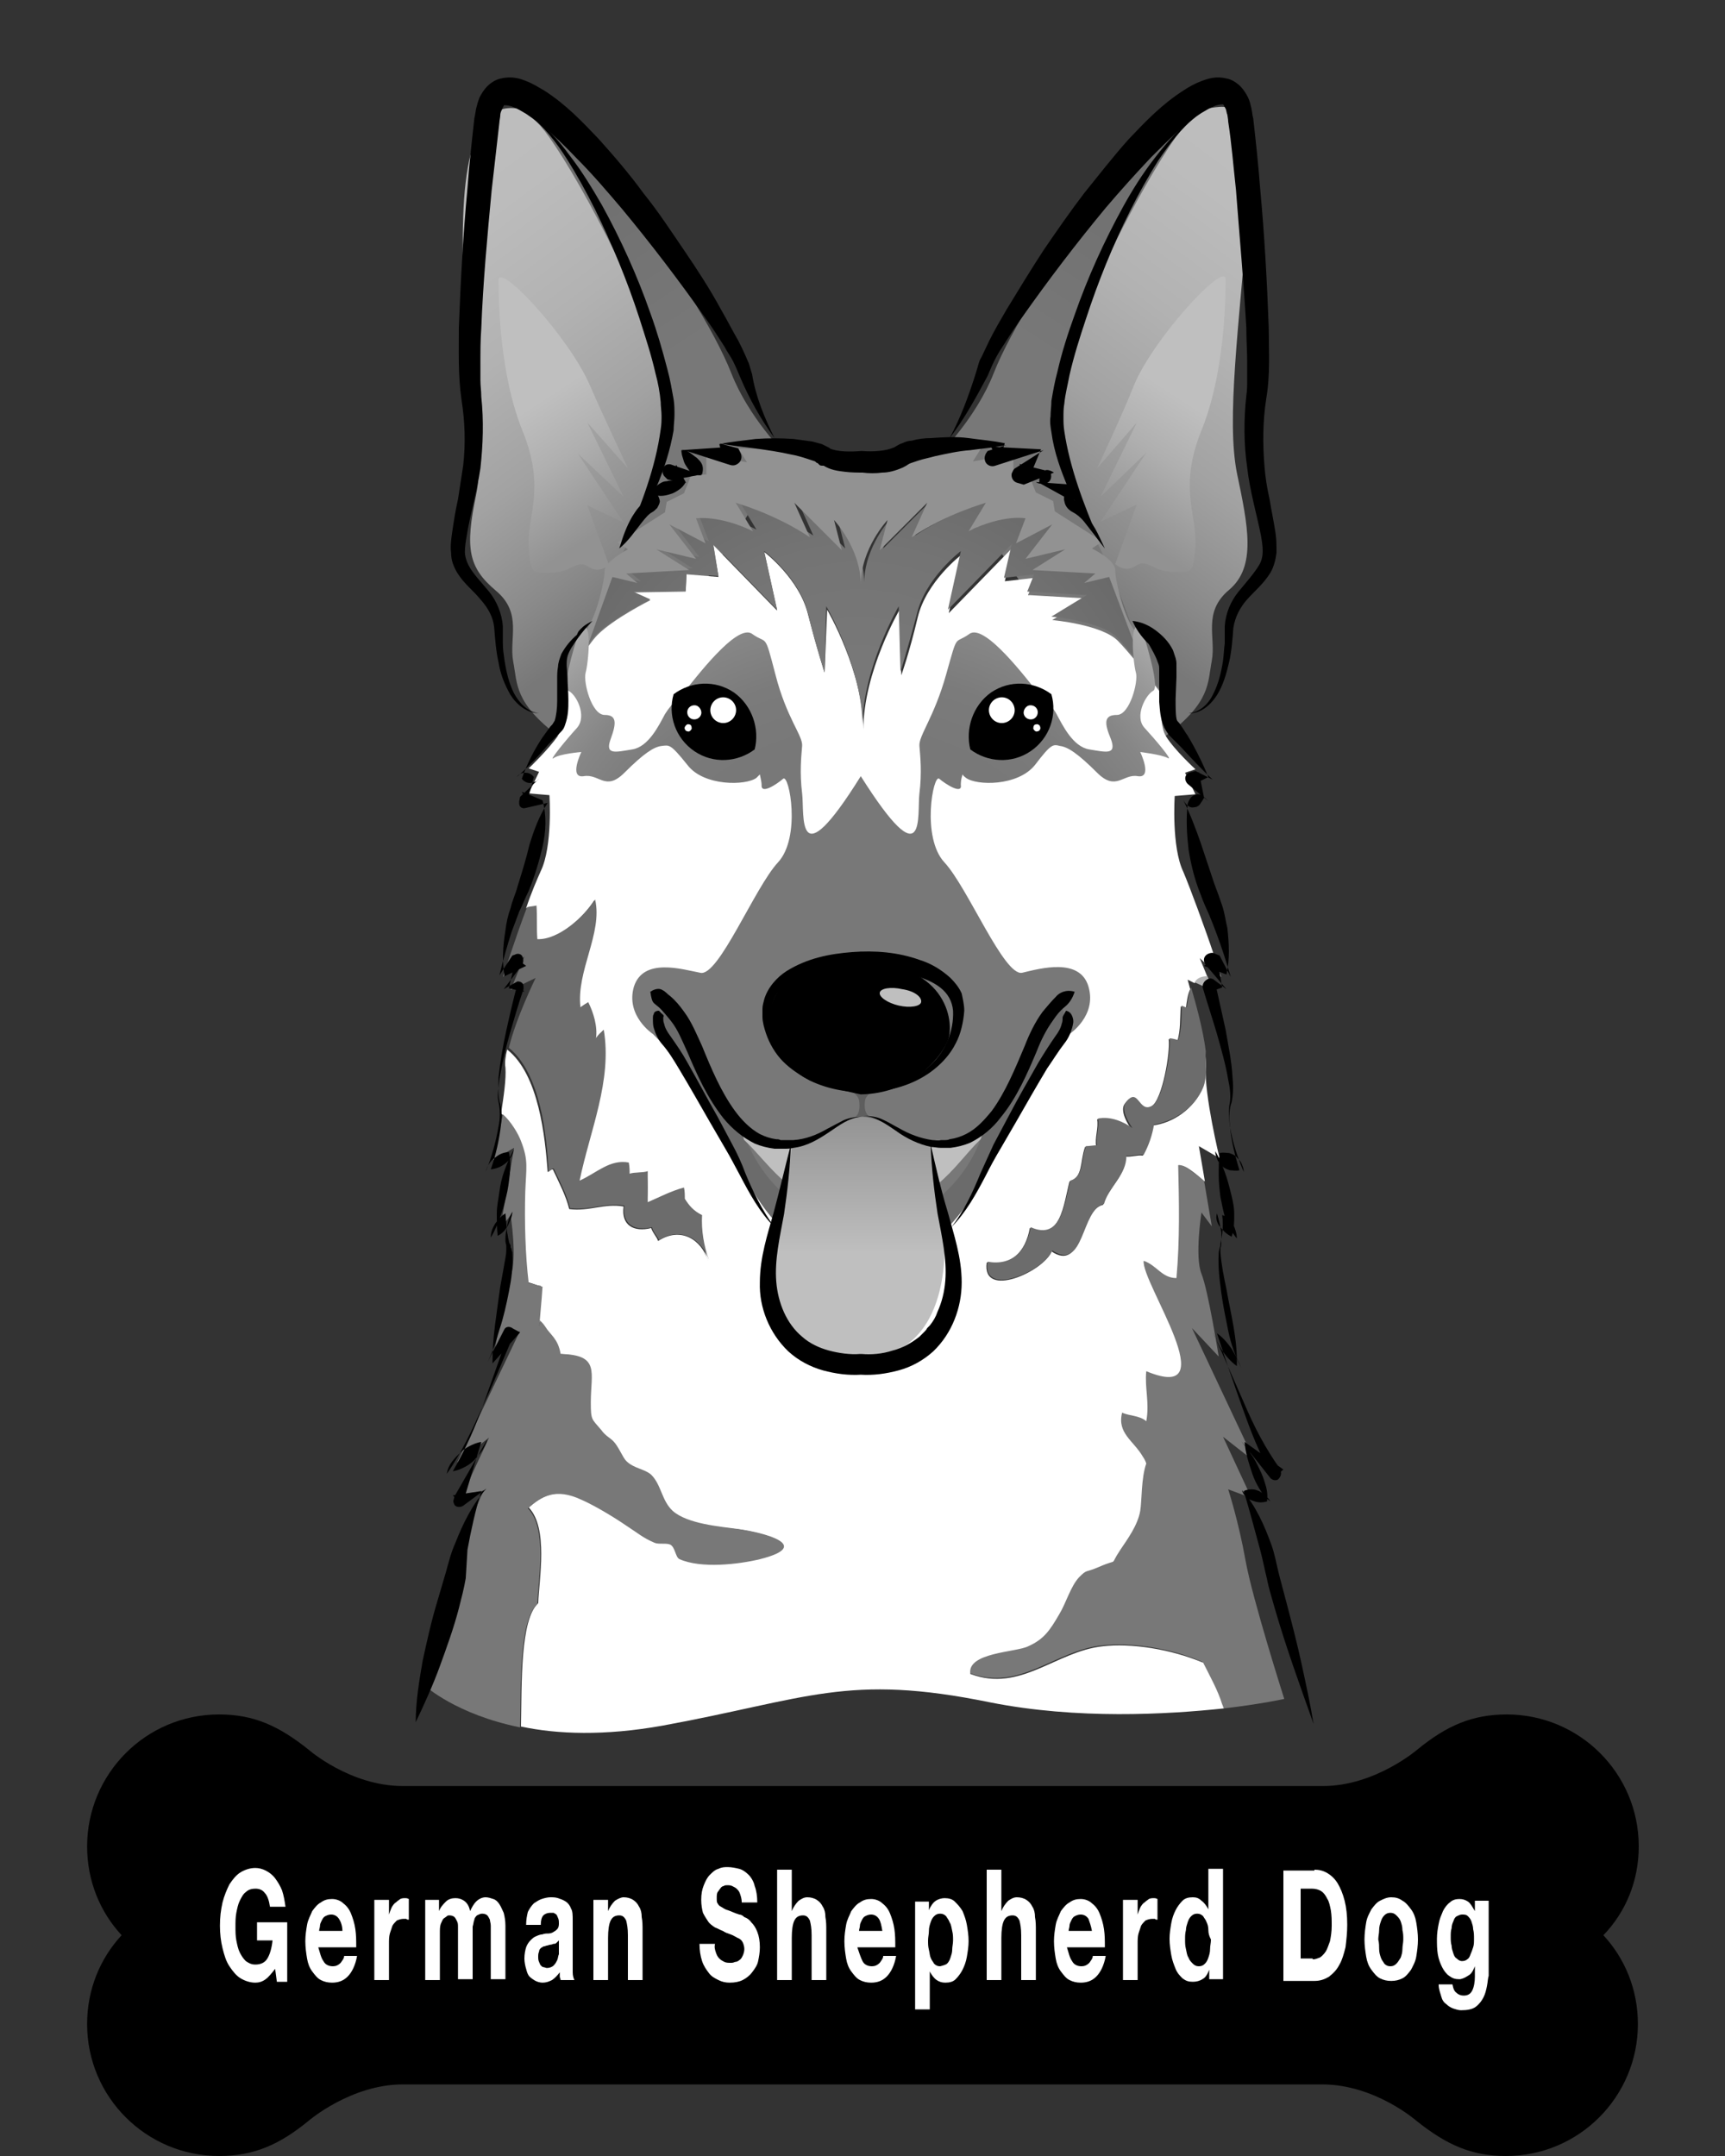 <?xml version="1.0" encoding="utf-8"?>
<!-- Generator: Adobe Illustrator 22.1.0, SVG Export Plug-In . SVG Version: 6.00 Build 0)  -->
<svg version="1.1" id="Layer_1" xmlns="http://www.w3.org/2000/svg" xmlns:xlink="http://www.w3.org/1999/xlink" x="0px" y="0px"
	 viewBox="0 0 200 250" style="enable-background:new 0 0 200 250;" xml:space="preserve">
<rect x="0" y="0" width="200" height="250" fill="#333333" stroke="none"/>
<style type="text/css">
	.st0{fill:url(#SVGID_1_);}
	.st1{fill:url(#SVGID_2_);}
	.st2{fill:url(#SVGID_3_);}
	.st3{fill:url(#SVGID_4_);}
	.st4{fill:url(#SVGID_5_);}
	.st5{fill:url(#SVGID_6_);}
	.st6{fill:#787878;}
	.st7{fill:#FFFFFF;}
	.st8{fill:url(#SVGID_7_);}
	.st9{fill:none;}
	.st10{fill:url(#SVGID_8_);}
	.st11{fill:url(#SVGID_9_);}
	.st12{fill:#6C6C6C;}
	.st13{fill:#929292;}
	.st14{fill:url(#SVGID_10_);}
	.st15{fill:#5E5E5E;}
	.st16{fill:#BFBFBF;}
	.st17{fill:#6B6B6B;}
	.st18{fill:url(#SVGID_11_);}
</style>
<g>
	<g>
		<g>
			<g>
				<g>
					<g>
						<linearGradient id="SVGID_1_" gradientUnits="userSpaceOnUse" x1="76.817" y1="68.196" x2="37.947" y2="15.911">
							<stop  offset="0" style="stop-color:#787878"/>
							<stop  offset="0.115" style="stop-color:#8A8A8A"/>
							<stop  offset="0.301" style="stop-color:#A2A2A2"/>
							<stop  offset="0.5" style="stop-color:#B2B2B2"/>
							<stop  offset="0.72" style="stop-color:#BCBCBC"/>
							<stop  offset="1" style="stop-color:#BFBFBF"/>
						</linearGradient>
						<path class="st0" d="M72.9,62.9c5.1-9.7,4.5-15.9,3.5-21.1c-1-5.1-8.4-20-12.7-26c-1.2-1.7-2.4-2.7-3.6-3.2
							c-2.5-0.4-6,0.5-6.4,12.6c-0.5,14.7,2.8,26,1.5,32.2c-1.3,6.2-0.9,8.4,2.3,11.1c3.1,2.6,1.5,5.5,2,8.2
							c0.5,2.6,0.1,4.8,5.3,8.7c1.4,1,3.8-0.8,6.7-3.9C70.4,77.2,69.3,69.5,72.9,62.9z"/>
						<linearGradient id="SVGID_2_" gradientUnits="userSpaceOnUse" x1="73.369" y1="54.123" x2="45.163" y2="10.439">
							<stop  offset="0.15" style="stop-color:#787878"/>
							<stop  offset="0.57" style="stop-color:#707070"/>
							<stop  offset="0.766" style="stop-color:#6A6A6A"/>
						</linearGradient>
						<path class="st1" d="M84.8,43.3c-2-5.1-7-12.8-10.7-17.8c-3.6-5-10.2-12.1-12.6-12.6c-0.4-0.1-0.9-0.2-1.5-0.3
							c1.2,0.5,2.4,1.5,3.6,3.2c4.3,6,11.7,20.8,12.7,26c1,5.1,1.6,11.4-3.5,21.1c-3.5,6.6-2.5,14.3-1.4,18.4
							c8.1-8.9,19.6-28.7,19.6-28.7S86.8,48.4,84.8,43.3z"/>
					</g>
					<linearGradient id="SVGID_3_" gradientUnits="userSpaceOnUse" x1="69.358" y1="61.657" x2="60.414" y2="47.898">
						<stop  offset="0" style="stop-color:#929292"/>
						<stop  offset="0.578" style="stop-color:#AFAFAF"/>
						<stop  offset="1" style="stop-color:#BFBFBF"/>
					</linearGradient>
					<path class="st2" d="M72.8,54.3L68.1,49l4.2,8.6L67,52.6l5.3,8l-4.2-2l2.5,6.9c0,0-1.1,1.1-2.4,0.2c-1.3-0.9-2,0.7-4.2,0.7
						c-2.2,0-2.5,0.4-2.7-3.1c-0.2-3.5,2-6.6-0.7-13.3c-2.7-6.6-2.8-15.3-2.8-17.5c0-2.2,8.2,6.6,10.6,12.2
						C69.6,47.5,72.8,54.3,72.8,54.3z"/>
				</g>
				<g>
					<g>
						
							<linearGradient id="SVGID_4_" gradientUnits="userSpaceOnUse" x1="606.722" y1="68.148" x2="567.559" y2="15.468" gradientTransform="matrix(-1 0 0 1 729.939 0)">
							<stop  offset="0" style="stop-color:#787878"/>
							<stop  offset="0.115" style="stop-color:#8A8A8A"/>
							<stop  offset="0.301" style="stop-color:#A2A2A2"/>
							<stop  offset="0.5" style="stop-color:#B2B2B2"/>
							<stop  offset="0.72" style="stop-color:#BCBCBC"/>
							<stop  offset="1" style="stop-color:#BFBFBF"/>
						</linearGradient>
						<path class="st3" d="M127.1,62.9c-5.1-9.7-4.5-15.9-3.5-21.1c1-5.1,8.4-20,12.7-26c1.2-1.7,2.4-2.7,3.6-3.2
							c2.5-0.4,6-1.5,4.9,10.9c-1.2,14.7-2.6,25.1-1.4,31.3c1.3,6.2,2.3,10.9-0.9,13.6c-3.1,2.6-1.5,5.5-2,8.2
							c-0.5,2.6-0.1,4.8-5.3,8.7c-1.4,1-3.8-0.8-6.7-3.9C129.6,77.2,130.7,69.5,127.1,62.9z"/>
						
							<linearGradient id="SVGID_5_" gradientUnits="userSpaceOnUse" x1="603.309" y1="54.123" x2="575.103" y2="10.439" gradientTransform="matrix(-1 0 0 1 729.939 0)">
							<stop  offset="0.15" style="stop-color:#787878"/>
							<stop  offset="0.57" style="stop-color:#707070"/>
							<stop  offset="0.766" style="stop-color:#6A6A6A"/>
						</linearGradient>
						<path class="st4" d="M115.2,43.3c2-5.1,7-12.8,10.7-17.8c3.6-5,10.2-12.1,12.6-12.6c0.4-0.1,0.9-0.2,1.5-0.3
							c-1.2,0.5-2.4,1.5-3.6,3.2c-4.3,6-11.7,20.8-12.7,26c-1,5.1-1.6,11.4,3.5,21.1c3.5,6.6,2.5,14.3,1.4,18.4
							c-8.1-8.9-19.6-28.7-19.6-28.7S113.2,48.4,115.2,43.3z"/>
					</g>
					
						<linearGradient id="SVGID_6_" gradientUnits="userSpaceOnUse" x1="599.299" y1="61.657" x2="590.355" y2="47.899" gradientTransform="matrix(-1 0 0 1 729.939 0)">
						<stop  offset="0" style="stop-color:#929292"/>
						<stop  offset="0.578" style="stop-color:#AFAFAF"/>
						<stop  offset="1" style="stop-color:#BFBFBF"/>
					</linearGradient>
					<path class="st5" d="M127.2,54.3l4.6-5.3l-4.2,8.6l5.3-5.1l-5.3,8l4.2-2l-2.5,6.9c0,0,1.1,1.1,2.4,0.2c1.3-0.9,2,0.7,4.2,0.7
						c2.2,0,2.5,0.4,2.7-3.1s-2-6.6,0.7-13.3c2.7-6.6,2.8-15.3,2.8-17.5c0-2.2-8.2,6.6-10.6,12.2C130.4,47.5,127.2,54.3,127.2,54.3z
						"/>
				</g>
			</g>
			<g>
				<path class="st6" d="M144.4,180.9c-0.8-4.5-2-8.2-2-8.2l2.7,1l-3.3-7.1l3.7,2.9l-7.3-15.5l3.1,3.3c0,0-1.2-7.6-2-9.6
					c-0.8-2,0-7.1,0-7.1l1.2,1.6l-0.9-5.3c-1.1-0.8-2.3-1.9-3.1-1.9c0.2,4.3,0.2,8.7-0.2,13.1c-1.7,0-2.3-1.5-3.8-2
					c-0.3,2.4,9.7,16.7,0.3,12.8c-0.3,1.8,0.4,3.7,0,5.8c-0.8-0.7-2-0.7-2.8-1c-0.6,2.4,1.3,3.2,2.4,5.1c1.2,2.2,1.2,5.5,1.5,8.2
					c-0.2-2.4-0.3-5.2-1.1-7.4c-0.6,1.8-0.5,4.3-0.7,5.5c-0.3,1.7-1.5,3.2-2.3,4.5c-1.4,2.1,0,0.9-2.5,2c-1.6,0.7-1.3,0.2-2.3,1.2
					c-1,1.1-1.5,3-2.3,4.3c-1.1,1.9-1.8,2.9-3.6,3.7c-1.5,0.7-7.1,0.7-6.7,3.2c5.8,2.2,9.9-2.6,15.3-3.2c3.4-0.4,8,0.3,11.7,1.9
					c0,0,0,0,0,0c0.8,1.6,1.7,3.2,2.3,4.9c0.1,0.2,0.1,0.3,0.2,0.5c4.3-0.5,7-1.1,7-1.1S145.2,185.4,144.4,180.9z"/>
				<path class="st7" d="M139.5,192.8c-3.8-1.6-8.4-2.3-11.7-1.9c-5.4,0.6-9.5,5.4-15.3,3.2c-0.4-2.5,5.3-2.5,6.7-3.2
					c1.8-0.8,2.5-1.8,3.6-3.7c0.8-1.3,1.3-3.2,2.3-4.3c1-1,0.7-0.5,2.3-1.2c2.5-1.1,1.1,0.1,2.5-2c0.8-1.2,2-2.8,2.3-4.5
					c0.2-1.2,0.1-3.8,0.7-5.5c-0.1-0.3-0.2-0.5-0.4-0.8c-1.1-1.9-3-2.7-2.4-5.1c0.8,0.4,2,0.3,2.8,1c0.4-2.1-0.2-3.9,0-5.8
					c9.4,3.9-0.6-10.3-0.3-12.8c1.5,0.5,2.1,2,3.8,2c0.4-4.5,0.3-8.8,0.2-13.1c0.8-0.1,2,1,3.1,1.9l-0.7-4.1l2.4,1.4
					c0,0-1.8-7.4-1.6-10.6c0-0.5,0-1.1-0.1-1.7c-0.1,1.3,0.2,3-0.3,4.2c-1,2.4-3.4,4-5.7,4.3c-0.2,1.2-0.6,2.4-1.2,3.5
					c-0.6-0.1-1.4,0.2-2,0.1c0,2.3-2,3.6-2.6,5.6c-2.7,0.6-2.3,7.9-6,5.4c-0.8,2.3-8.1,5.6-7.5,1.3c2.8,0.5,4.5-1.2,5-4
					c3.6,1.6,3.9-2.7,4.6-5.4c1.6-0.5,1.2-2.3,1.8-4c0.4,0,0.9-0.1,1.3-0.1c-0.2-0.9,0.3-2.2,0.1-3.1c1.5-0.3,2.9,0.4,4,1.1
					c-0.4-0.4-1.4-2.1-0.8-2.9c1.5-2.1,1.5,1.3,3.1,0.3c1.3-0.8,2.2-6.4,2-7.8c0.3,0,0.7,0.2,1,0.2c0.4-1.2,0.3-2.7,0.4-4
					c0.2,0.1,0.4,0.2,0.6,0.2c0.1-0.8,0.2-1.6,0.5-2.2c-0.2-0.7-0.3-1.1-0.3-1.1l0.8,0.4c0.3-0.4,0.8-0.7,1.5-0.7l-0.9-2.2l1.4,1.3
					c0-0.6,0.1-1.2,0.2-1.8c-1-3-2.7-7.6-3.5-9.5c-1.4-2.9-1-8.8-1-8.8l2.4-0.2l-1.2-2.5l1.2-0.4c0,0-2.4-2.2-3.4-3.8
					c-0.7-1.1-0.6-3.3-0.5-4.9c-1.6-2.1-3.9-5-5.1-6.2c-1.9-1.9-7.6-2.4-7.6-2.4l4.1-2.5l-6.9-0.4l0.8-2l-3.5,0.4l0.9-3.9l-7.4,7.6
					l1.5-6.8c0,0-4.1,3.1-5.1,7.3c-1,4.2-1.9,6.7-1.9,6.7l-0.2-7.6c0,0-4.2,7.2-4.2,13.9c0-6.7-4.2-13.9-4.2-13.9L95.6,78
					c0,0-0.8-2.5-1.9-6.7c-1-4.2-5.1-7.3-5.1-7.3l1.5,6.8l-7.4-7.6l0.6,3.7l-3.7-0.3l-0.1,2l-6.1,0.1l2,0.9c0,0-4.2,2.1-6.1,4
					c-1.2,1.2-2.9,4.2-4.2,6.4c0.2,1.7,0.3,4.2-0.4,5.3c-1.1,1.6-3.4,3.8-3.4,3.8l1.2,0.4l-1.2,2.5l2.4,0.2c0,0,0.4,5.9-1,8.8
					c-0.4,0.9-1.1,2.5-1.7,4.3c0.4,0,0.8,0,1.1-0.2c0.1,1.3,0,2.6,0.1,3.9c2.5,0.2,5.5-2.7,6.7-4.6c0.9,3.9-2.2,8.3-1.7,12.5
					c0.3-0.2,0.5-0.4,0.9-0.6c0.7,1.1,1.1,2.8,0.9,4.2c0.3-0.3,0.7-0.7,0.9-1c0.9,5.8-1.6,11.7-2.8,17.5c2-0.8,3.5-2.5,5.7-2.1
					c0.1,0.4,0.1,0.8,0.1,1.3c0.5-0.2,1.6-0.1,2.1-0.3c0.1,1.2,0.1,2.4,0,3.6c1.4-0.6,2.7-1.3,4.2-1.7c0.1,0.4,0.1,0.8,0.1,1.3
					c0.6,0.8,1,1.4,2,1.9c-0.2,1.8,0.2,3.6,0.8,5.2c-0.8-2.5-3.2-4-5.8-2.3c-0.1-0.4-0.6-0.9-0.8-1.5c-2,0.5-3.5-0.3-3.2-2.5
					c-2.2-0.4-4,0.6-6.3,0.3c-0.4-1.6-1.2-3.1-1.9-4.6c-0.3,0-0.3,0.2-0.6,0.3c-0.3-4-1-11.3-4.7-14.2c-0.2,0.8-0.3,1.5-0.2,2.1
					c0.1,1.3-0.2,3.3-0.5,5.3c1,0.9,1.8,2.3,2.1,3.1c1,2.3,0.6,3.1,0.5,5.9c-0.1,3.4,0,7.4,0.4,10.6c0.5,0,1.1,0.4,1.6,0.4
					c-0.1,1.3-0.2,2.7-0.3,4c0.2,0.2,0.4,0.4,0.6,0.7c0.6,1,1.5,1.4,1.8,3.2c4.6,0.2,3.5,2.2,3.5,5.6c0,2.1,0.1,1.9,1.2,3.2
					c0.6,0.7,1,0.8,1.4,1.3c0.6,0.6,1.1,2,1.5,2.3c0.9,0.9,2.1,0.9,2.9,1.6c1.2,1.1,1.2,3,2.5,4.2c1.7,1.5,5.4,1.9,7.6,2.1
					c2.9,0.4,8.9,1.9,2.8,3.4c-2.5,0.6-6.8,1.1-9.3,0c-0.6-0.2-0.5-1.5-1.1-1.7c-0.6-0.2-1.3,0-1.8-0.2c-1.4-0.6-1.9-1.1-3.3-2
					c-1.4-0.9-3.7-2.3-5.2-3c-3-1.3-4.6-0.4-6.2,1c2.3,2.4,1.2,8.3,1.1,11.1c-2.1,1.9-1.9,9.3-2,14.3c4.2,0.9,9.7,1.1,16.4-0.1
					c16.9-3.1,21.4-6.1,38-2.7c10.1,2,20.5,1.4,27.1,0.7c-0.1-0.2-0.1-0.3-0.2-0.5C141.2,196,140.3,194.4,139.5,192.8z"/>
			</g>
			<path class="st6" d="M85.6,177.3c-2.2-0.3-5.9-0.6-7.6-2.1c-1.3-1.2-1.3-3-2.5-4.2c-0.8-0.7-2-0.7-2.9-1.6
				c-0.4-0.4-0.9-1.7-1.5-2.3c-0.4-0.4-0.9-0.6-1.4-1.3c-1.1-1.3-1.2-1.1-1.2-3.2c0-3.5,1.1-5.5-3.5-5.6c-0.3-1.8-1.2-2.2-1.8-3.2
				c-0.2-0.3-0.4-0.5-0.6-0.7c0,0.4-0.1,0.8-0.1,1.2c0.1-1.7,0.3-3.4,0.4-5.1c-0.5-0.1-1.1-0.4-1.6-0.4c-0.4-3.3-0.5-7.3-0.4-10.6
				c0.1-2.8,0.4-3.6-0.5-5.9c-0.3-0.8-1.1-2.2-2.1-3.1c-0.5,2.7-1.1,5.3-1.1,5.3l2.4-1.4l-1.6,9.4l1.2-1.6c0,0,0.8,5.1,0,7.1
				c-0.8,2-2,9.6-2,9.6l3.1-3.3L53,169.6l3.7-2.9l-3.3,7.1l2.7-1c0,0-2.4,4.9-3.1,9.4c-0.8,4.5-3.7,13.3-3.7,13.3s3.6,3.3,11,4.8
				c0.1-5-0.1-12.4,2-14.3c0.1-2.8,1.2-8.8-1.1-11.1l0,0c1.6-1.4,3.2-2.4,6.2-1c1.6,0.7,3.9,2.1,5.2,3c1.4,0.9,1.9,1.4,3.3,2
				c0.5,0.2,1.3,0,1.8,0.2c0.6,0.3,0.6,1.5,1.1,1.7c2.5,1.1,6.8,0.6,9.3,0C94.4,179.2,88.5,177.7,85.6,177.3z"/>
			<radialGradient id="SVGID_7_" cx="99.586" cy="89.583" r="36.731" gradientUnits="userSpaceOnUse">
				<stop  offset="0.359" style="stop-color:#787878"/>
				<stop  offset="0.71" style="stop-color:#747474"/>
				<stop  offset="1" style="stop-color:#6A6A6A"/>
			</radialGradient>
			<path class="st8" d="M75.4,69.5l-2-0.9l6.1-0.1l0.1-2l3.7,0.3l-0.6-3.7l7.4,7.6l-1.5-6.8c0,0,4.1,3.1,5.1,7.3
				c1,4.2,1.9,6.7,1.9,6.7l0.2-7.6c0,0,4.2,7.2,4.2,13.9c0-6.7,4.2-13.9,4.2-13.9l0.2,7.6c0,0,0.8-2.5,1.9-6.7
				c1-4.2,5.1-7.3,5.1-7.3l-1.5,6.8l7.4-7.6l-0.9,3.9l3.5-0.4l-0.8,2l6.9,0.4l-4.1,2.5c0,0,5.7,0.5,7.6,2.4c1.2,1.2,3.5,4.2,5.1,6.2
				c0.1-0.9,0.2-1.6,0.2-1.9c0-1,0-3.5-2-4.5c0,0,0,0,0,0l-0.9,0.7l-2.9-7.7l-2.9,0.7l1.3-1.1l-7.3-0.4l3.8-2.4l-4.6,1.1l3.1-4
				l-4.2,2.2l1.1-2.9c0,0-2.7-0.4-6.6,1.5l2-3.3c0,0-4.6,1.3-8.6,4l1.8-4l-5.5,5.5l0.9-3.5c0,0-3.1,3.3-3.1,7.5
				c0-4.2-3.1-7.5-3.1-7.5l0.9,3.5l-5.5-5.5l1.8,4c-4-2.7-8.6-4-8.6-4l2,3.3c-4-2-6.6-1.5-6.6-1.5l1.1,2.9l-4.2-2.2l3.1,4l-4.6-1.1
				l3.8,2.4l-7.3,0.4l1.3,1.1L71,66.9l-2.9,7.7l-1-0.8c-0.1,0-0.1,0.1-0.2,0.1c-2,1-2,3.5-2,4.5c0,0.3,0.1,0.8,0.1,1.5
				c1.2-2.2,3-5.3,4.2-6.4C71.2,71.6,75.4,69.5,75.4,69.5z"/>
			<g>
				<path class="st9" d="M140,113.2c0.2,0,0.3,0,0.5,0c0-0.3,0-0.7,0-1l-1.4-1.3L140,113.2z"/>
				<path class="st9" d="M138.1,114.6c0.1-0.3,0.3-0.5,0.4-0.7l-0.8-0.4C137.7,113.5,137.9,113.9,138.1,114.6z"/>
				<radialGradient id="SVGID_8_" cx="99.337" cy="145.968" r="97.23" gradientUnits="userSpaceOnUse">
					<stop  offset="0.222" style="stop-color:#BFBFBF"/>
					<stop  offset="0.412" style="stop-color:#BBBBBB"/>
					<stop  offset="0.598" style="stop-color:#B0B0B0"/>
					<stop  offset="0.781" style="stop-color:#9C9C9C"/>
					<stop  offset="0.934" style="stop-color:#868686"/>
				</radialGradient>
				<path class="st10" d="M138.5,113.9l2.2,1l-0.7-1.7C139.3,113.2,138.8,113.4,138.5,113.9z"/>
				<radialGradient id="SVGID_9_" cx="99.33" cy="145.96" r="97.231" gradientUnits="userSpaceOnUse">
					<stop  offset="0.222" style="stop-color:#BFBFBF"/>
					<stop  offset="0.412" style="stop-color:#BBBBBB"/>
					<stop  offset="0.598" style="stop-color:#B0B0B0"/>
					<stop  offset="0.781" style="stop-color:#9C9C9C"/>
					<stop  offset="0.934" style="stop-color:#868686"/>
				</radialGradient>
				<path class="st11" d="M141.6,113.3c0,0-0.4-1.2-1-2.9c-0.1,0.6-0.2,1.2-0.2,1.8L141.6,113.3z"/>
				<path class="st12" d="M137.6,116.8c-0.2,0-0.4-0.1-0.6-0.2c0,1.4,0,2.8-0.4,4c-0.4-0.1-0.7-0.2-1-0.2c0.2,1.4-0.7,7-2,7.8
					c-1.6,1-1.6-2.4-3.1-0.3c-0.6,0.8,0.5,2.5,0.8,2.9c-1-0.7-2.5-1.4-4-1.1c0.2,0.9-0.3,2.2-0.1,3.1c-0.4,0-0.9,0.1-1.3,0.1
					c-0.6,1.6-0.2,3.5-1.8,4c-0.7,2.6-1,7-4.6,5.4c-0.5,2.8-2.2,4.5-5,4c-0.7,4.3,6.7,1,7.5-1.3c3.8,2.5,3.3-4.8,6-5.4
					c0.6-2.1,2.6-3.3,2.6-5.6c0.6,0.1,1.4-0.2,2-0.1c0.6-1.1,1-2.3,1.2-3.5c2.3-0.4,4.7-1.9,5.7-4.3c0.5-1.2,0.2-2.8,0.3-4.2
					c-0.3-2.5-1.2-5.7-1.7-7.4C137.8,115.3,137.7,116.1,137.6,116.8z"/>
				<path class="st12" d="M63.6,135.8c0.3-0.1,0.3-0.3,0.6-0.3c0.7,1.5,1.5,3,1.9,4.6c2.2,0.3,4.1-0.7,6.3-0.3
					c-0.3,2.2,1.2,3,3.2,2.5c0.1,0.6,0.7,1.1,0.8,1.5c2.5-1.6,4.9-0.2,5.8,2.3c-0.6-1.6-0.9-3.5-0.8-5.2c-1-0.5-1.5-1.1-2-1.9
					c0-0.4,0-0.9-0.1-1.3c-1.5,0.4-2.8,1.1-4.2,1.7c0-1.2,0-2.4,0-3.6c-0.5,0.2-1.6,0.1-2.1,0.3c0-0.4,0-0.8-0.1-1.3
					c-2.2-0.4-3.7,1.2-5.7,2.1c1.2-5.8,3.8-11.6,2.8-17.5c-0.3,0.3-0.7,0.6-0.9,1c0.2-1.4-0.3-3-0.9-4.2c-0.3,0.2-0.6,0.4-0.9,0.6
					c-0.5-4.2,2.6-8.6,1.7-12.5c-1.2,1.9-4.2,4.7-6.7,4.6c-0.1-1.3,0-2.6-0.1-3.9c-0.4,0.1-0.8,0.1-1.1,0.2
					c-1.4,3.7-2.8,8.1-2.8,8.1l2.5-2.4l-1.6,3.9l2.9-1.4c0,0-2.3,4.7-3.1,8.1C62.7,124.5,63.4,131.8,63.6,135.8z"/>
			</g>
			<path class="st13" d="M71,66.9l2.9,0.7l-1.3-1.1l7.3-0.4l-3.8-2.4l4.6,1.1l-3.1-4l4.2,2.2l-1.1-2.9c0,0,2.7-0.4,6.6,1.5l-2-3.3
				c0,0,4.6,1.3,8.6,4l-1.8-4l5.5,5.5l-0.9-3.5c0,0,3.1,3.3,3.1,7.5c0-4.2,3.1-7.5,3.1-7.5l-0.9,3.5l5.5-5.5l-1.8,4
				c4-2.7,8.6-4,8.6-4l-2,3.3c4-2,6.6-1.5,6.6-1.5l-1.1,2.9l4.2-2.2l-3.1,4l4.6-1.1l-3.8,2.4l7.3,0.4l-1.3,1.1l2.9-0.7l2.9,7.7
				l0.9-0.7c-1.9-1-3.1-6.6-3.1-7.8c0-1.2-2.7-2.5-2.7-2.5l1.2-0.8l-5.5-3.5l-0.2-1.2l-2-1l-0.8-2l-1.8-0.2v-2.2l-4.7,0.8l1-1.6
				c0,0-4.1,0-7.4,0.6c-3.3,0.6-4.9,1.8-6.9,2c-2-0.2-3.5-1.4-6.9-2C89.7,52,85.6,52,85.6,52l1,1.6l-4.7-0.8v2.2l-1.8,0.2l-0.8,2
				l-2,1l-0.2,1.2l-5.5,3.5l1.2,0.8c0,0-2.7,1.4-2.7,2.5c0,1.1-1.1,6.5-2.9,7.7l1,0.8L71,66.9z"/>
			<radialGradient id="SVGID_10_" cx="99.796" cy="112.176" r="50.68" gradientUnits="userSpaceOnUse">
				<stop  offset="0.527" style="stop-color:#787878"/>
				<stop  offset="0.671" style="stop-color:#7B7B7B"/>
				<stop  offset="0.796" style="stop-color:#868686"/>
				<stop  offset="0.912" style="stop-color:#989898"/>
				<stop  offset="1" style="stop-color:#AAAAAA"/>
			</radialGradient>
			<path class="st14" d="M124,119.9c0,0,3.2-2.1,2.2-5.5c-1-3.4-5.6-2.1-7.7-1.6c-2.1,0.4-6.3-9.9-9-12.8c-2.7-2.9-1.3-10.3-0.6-9.7
				c0.7,0.6,2.7,1.9,2.5,0.7c0-0.2,0-0.6,0.2-1.2c0.1,0.2,0.3,0.3,0.4,0.4c1.2,0.9,6,1,8-1.5c1.9-2.5,2.1-2.4,2.9-2.2
				c0.9,0.1,2.1,0.9,4.3,3.1c2.2,2.2,3,0.1,4.7,0.4c1.8,0.3,0.3-2.8,0.3-2.8s2.5,0.3,3.2,0.7c0.7,0.4-1.5-2.2-2.7-3.5
				c-1.2-1.3,0.1-3.8,1-4.3c0.9-0.4-1.3-7.1-1.3-7.1c-1.6-1.8-1,4-0.7,5c0.3,1-0.7,4.9-2.2,4.9s-1.5,0.9-0.7,2.8
				c0.7,1.9-0.6,1.5-2.5,1.2c-1.9-0.3-3.1-2.8-3.8-4.1c-0.7-1.3-2.4-2.8-2.4-2.8c-0.9-1-5.9-7.8-7.7-6.5c-1.8,1.3-1.3-0.3-2.7,4.7
				s-3.2,7.1-3.1,8.3c0.1,1.2,0.3,3.1,0,5.5c-0.3,2.4,0.9,10.2-6.8-2c-7.6,12.2-6.5,4.4-6.8,2c-0.3-2.4-0.1-4.3,0-5.5
				c0.1-1.2-1.8-3.2-3.1-8.3c-1.3-5-0.9-3.4-2.7-4.7c-1.8-1.3-6.8,5.5-7.7,6.5c0,0-1.6,1.5-2.4,2.8c-0.7,1.3-1.9,3.8-3.8,4.1
				c-1.9,0.3-3.2,0.7-2.5-1.2c0.7-1.9,0.7-2.8-0.7-2.8c-1.5,0-2.5-3.8-2.2-4.9c0.3-1,0.9-6.8-0.7-5c0,0-2.2,6.6-1.3,7.1
				c0.9,0.4,2.2,2.9,1,4.3c-1.2,1.3-3.4,4-2.7,3.5s3.2-0.7,3.2-0.7s-1.5,3.1,0.3,2.8c1.8-0.3,2.5,1.8,4.7-0.4c2.2-2.2,3.4-3,4.3-3.1
				c0.9-0.1,1-0.3,3,2.2c1.9,2.5,6.8,2.4,8,1.5c0.1-0.1,0.3-0.3,0.4-0.4c0.1,0.5,0.2,0.9,0.2,1.2c-0.1,1.2,1.8-0.1,2.5-0.7
				c0.7-0.6,2.1,6.8-0.6,9.7c-2.7,2.9-6.9,13.3-9,12.8c-2.1-0.4-6.6-1.8-7.7,1.6c-1,3.4,2.2,5.5,2.2,5.5s8.4,8.4,9.5,11.3
				c1.1,2.9,4.2,12.1,14.6,12.1c10.4,0,14.3-10.1,16.3-14.1C118.4,125.2,124,119.9,124,119.9z"/>
			<g>
				<path class="st15" d="M100.3,127.6c0.1-0.7,1.3-1.4,1.3-1.4h-3.3c0,0,1.2,0.7,1.3,1.4c0.1,0.7,0.1,1.7-0.6,2c0,0,0.2-0.1,1-0.1
					s1,0.1,1,0.1C100.2,129.2,100.2,128.3,100.3,127.6z"/>
				<g>
					<path d="M99.8,126.9c0,0-5-1-6.6-2c-1.7-1-4.1-4.3-4-6.6c0.1-2.3,0.9-6.6,10.8-6.6c10,0,10.8,7.2,9.8,9.2
						C108.9,122.8,105.7,126.8,99.8,126.9z"/>
					<path class="st16" d="M106.8,116.2c-0.1,0.5-1.3,0.7-2.6,0.4c-1.3-0.3-2.3-1-2.2-1.5c0.1-0.5,1.3-0.7,2.6-0.4
						C106,114.9,106.9,115.6,106.8,116.2z"/>
				</g>
			</g>
			<g>
				<path class="st17" d="M123.1,116.5c0,0-1-0.4-1.5,0.8c-0.5,1-3.6,10.4-7.6,14c-0.1,0.3-0.2,0.6-0.3,0.8
					c-1.4,3.8-5.6,9.8-13.6,9.8c-8,0-12.2-6.1-13.6-9.8c-0.1-0.2-0.2-0.4-0.2-0.6c-4.2-3.4-7.4-13.2-7.8-14.2
					c-0.6-1.2-1.5-0.8-1.5-0.8s-0.7,1.4,0.6,3.5c1.2,2.1,5.3,9.6,6.4,11.4c1.1,1.8,5,15.2,16.2,15.2s15.1-13.4,16.2-15.2
					s5.2-9.3,6.4-11.4C123.8,117.9,123.1,116.5,123.1,116.5z"/>
				<path class="st16" d="M100,140.3c8,0,10.5-5.1,13.6-8.1c0.2-0.2,0.2-0.5,0.3-0.8c-0.9,0.8-1.8,1.3-2.7,1.4
					c-5.3,0.6-8.1-1.9-8.1-1.9s-1.3-1.3-3.2-1.3c-2,0-3.2,1.3-3.2,1.3s-2.8,2.4-8.1,1.9c-0.8-0.1-1.7-0.5-2.5-1.2
					c0.1,0.2,0.1,0.5,0.2,0.6C89.5,135.2,92.1,140.3,100,140.3z"/>
			</g>
			<linearGradient id="SVGID_11_" gradientUnits="userSpaceOnUse" x1="99.457" y1="125.379" x2="99.457" y2="145.313">
				<stop  offset="0" style="stop-color:#888888"/>
				<stop  offset="1" style="stop-color:#BFBFBF"/>
			</linearGradient>
			<path class="st18" d="M100,129.5c-1.3,0-2.7,0.8-3.8,1.5c-1.1,0.7-3.1,1.5-4.4,1.8c0,0-0.3,3.8-1.1,7.2
				c-0.8,3.3-5.6,17.8,9.2,17.5c10.6-0.2,10-13.4,9.3-17.1c-0.7-3.7-1.3-7.8-1.3-7.8s-2.6-0.2-4.2-1.6
				C102.1,129.6,100,129.5,100,129.5z"/>
		</g>
		<g>
			<path d="M89.8,50.8c-1.6-2.2-2.9-4.5-4-7.1c-0.3-0.7-0.5-1.2-0.8-1.8c-0.3-0.6-0.7-1.1-1-1.7c-0.7-1.1-1.4-2.2-2.2-3.3
				c-3.1-4.4-6.3-8.6-9.7-12.7c-1.7-2-3.4-4-5.3-5.9c-1.8-1.9-3.7-3.7-5.8-5.1c-0.5-0.3-1-0.6-1.5-0.8c-0.5-0.2-0.9-0.2-1-0.2
				c-0.1,0-0.1,0-0.1,0.1c-0.1,0.1-0.1,0.2-0.2,0.4c-0.1,0.2-0.2,0.4-0.2,0.7c0,0.2-0.1,0.6-0.1,0.8c-0.3,2.6-0.6,5.3-0.9,7.9
				c-0.5,5.3-1,10.7-1.2,16c-0.1,1.3-0.1,2.7-0.1,4c0,0.7,0,1.3,0,2c0,0.7,0.1,1.2,0.1,1.9c0.3,2.8,0.2,5.6-0.1,8.3
				c-0.4,2.7-1.2,5.4-1.6,7.9c-0.1,0.6-0.2,1.2-0.2,1.8c0,0.5,0.2,1.1,0.4,1.5c0.5,1,1.5,2,2.4,3.1c0.9,1.1,1.5,2.6,1.6,4
				c0,0.7,0,1.4,0,2c0,0.7,0.1,1.3,0.2,2c0.2,1.3,0.5,2.6,1.1,3.8c0.6,1.1,1.6,2.2,2.9,2.3c0,0,0,0,0,0c0,0,0,0,0,0
				c-1.4,0-2.6-1-3.3-2.1c-0.7-1.2-1.2-2.5-1.4-3.8c-0.3-1.3-0.4-2.8-0.5-4c-0.1-1.2-0.7-2.3-1.6-3.3c-0.8-1-1.9-1.8-2.7-3.1
				c-0.4-0.7-0.7-1.4-0.7-2.3c-0.1-0.7,0-1.5,0.1-2.2c0.2-1.4,0.4-2.7,0.7-4c0.2-1.3,0.4-2.6,0.6-3.9c0.3-2.6,0.2-5.2-0.2-7.7
				c-0.4-2.8-0.3-5.6-0.3-8.3c0.2-5.4,0.5-10.8,1-16.2c0.2-2.7,0.5-5.4,0.8-8.1c0.1-0.4,0.1-0.6,0.2-1.1c0.1-0.4,0.2-0.8,0.4-1.3
				c0.2-0.4,0.5-0.9,0.9-1.3c0.4-0.4,1-0.8,1.6-0.9c1.2-0.3,2.2,0,2.9,0.3c0.8,0.3,1.4,0.7,2.1,1.1c2.5,1.6,4.4,3.6,6.3,5.6
				c1.8,2,3.6,4.1,5.2,6.3c1.7,2.1,3.2,4.4,4.7,6.6c1.5,2.2,3,4.5,4.3,6.9c0.7,1.2,1.3,2.4,2,3.6c0.3,0.6,0.6,1.2,0.9,1.9
				c0.1,0.3,0.3,0.6,0.4,1l0.3,1C87.6,45.9,88.6,48.4,89.8,50.8C89.9,50.8,89.9,50.8,89.8,50.8C89.8,50.8,89.8,50.8,89.8,50.8z"/>
			<path d="M72.6,62.6c1.8-4.2,3.4-8.4,4-12.8c0.1-0.6,0.1-1.1,0.1-1.6c0-0.5-0.1-1.1-0.1-1.6c-0.1-1.1-0.3-2.2-0.6-3.3
				c-0.5-2.2-1.2-4.3-1.9-6.5c-1.4-4.3-3.1-8.4-5.1-12.5c-1-2-2.1-4-3.3-5.9c-1.2-1.9-2.6-3.7-4.4-5.1c0,0,0,0,0,0c0,0,0,0,0,0
				c1.9,1.2,3.5,3,4.8,4.8c1.4,1.8,2.6,3.8,3.7,5.7c2.2,4,4.1,8.2,5.6,12.5c0.8,2.2,1.4,4.3,2,6.6c0.3,1.1,0.5,2.3,0.7,3.4
				c0.1,0.6,0.1,1.2,0.1,1.8c0,0.6-0.1,1.3-0.1,1.8c-0.4,2.3-1.1,4.5-2,6.6C75.2,58.7,74,60.8,72.6,62.6
				C72.6,62.6,72.6,62.6,72.6,62.6C72.6,62.6,72.6,62.6,72.6,62.6z"/>
			<path d="M110.1,50.8c1.3-2.4,2.2-4.9,3-7.4l0.3-1c0.1-0.4,0.2-0.7,0.4-1c0.3-0.6,0.6-1.3,0.9-1.9c0.6-1.2,1.3-2.4,2-3.6
				c1.4-2.3,2.8-4.6,4.3-6.9c1.5-2.2,3.1-4.5,4.7-6.6c1.7-2.1,3.4-4.3,5.2-6.3c1.9-2,3.8-4,6.3-5.6c0.6-0.4,1.3-0.8,2.1-1.1
				c0.8-0.3,1.7-0.6,2.9-0.3c0.6,0.1,1.2,0.5,1.6,0.9c0.4,0.4,0.7,0.9,0.9,1.3c0.2,0.4,0.3,0.9,0.4,1.3c0.1,0.5,0.1,0.8,0.2,1.1
				c0.3,2.7,0.6,5.4,0.8,8.1c0.5,5.4,0.8,10.7,1,16.2c0,2.7,0.2,5.4-0.3,8.3c-0.4,2.6-0.4,5.2-0.2,7.7c0.1,1.3,0.3,2.6,0.6,3.9
				c0.2,1.3,0.5,2.6,0.7,4c0.1,0.7,0.1,1.4,0.1,2.2c-0.1,0.8-0.3,1.6-0.7,2.3c-0.8,1.3-1.9,2.2-2.7,3.1c-0.8,0.9-1.4,2-1.6,3.3
				c-0.1,1.3-0.2,2.7-0.5,4c-0.3,1.3-0.7,2.7-1.4,3.8c-0.7,1.1-1.9,2.2-3.3,2.1c0,0,0,0,0,0c0,0,0,0,0,0c1.4-0.1,2.4-1.2,2.9-2.3
				c0.6-1.2,0.9-2.5,1.1-3.8c0.1-0.7,0.1-1.3,0.2-2c0-0.7,0-1.3,0-2c0.1-1.5,0.7-2.9,1.6-4c0.9-1.1,1.8-2.1,2.4-3.1
				c0.3-0.5,0.4-1.1,0.4-1.6c0-0.6-0.1-1.2-0.2-1.8c-0.5-2.5-1.3-5.2-1.6-7.9c-0.4-2.7-0.4-5.6-0.1-8.3c0.1-0.7,0.1-1.2,0.1-1.9
				c0-0.6,0-1.3,0-2c0-1.3-0.1-2.6-0.1-4c-0.3-5.3-0.8-10.7-1.2-16c-0.3-2.7-0.5-5.3-0.9-7.9c0-0.3-0.1-0.7-0.1-0.8
				c-0.1-0.2-0.1-0.5-0.2-0.7c-0.1-0.2-0.2-0.3-0.2-0.4c-0.1-0.1-0.1-0.1-0.1-0.1c-0.1,0-0.5,0-1,0.2c-0.5,0.2-1,0.5-1.5,0.8
				c-2,1.3-3.9,3.2-5.8,5.1c-1.8,1.9-3.6,3.9-5.3,5.9c-3.4,4.1-6.6,8.3-9.7,12.7c-0.8,1.1-1.5,2.2-2.2,3.3c-0.4,0.6-0.7,1.1-1,1.7
				c-0.3,0.6-0.5,1.1-0.8,1.8C113.1,46.2,111.8,48.6,110.1,50.8C110.2,50.8,110.2,50.8,110.1,50.8C110.1,50.8,110.1,50.8,110.1,50.8
				z"/>
			<path d="M127.4,62.6c-1.4-1.8-2.5-3.8-3.5-5.9c-0.9-2.1-1.7-4.3-2-6.6c-0.1-0.6-0.2-1.2-0.1-1.8c0-0.6,0.1-1.2,0.1-1.8
				c0.2-1.2,0.4-2.3,0.7-3.4c0.5-2.2,1.2-4.4,2-6.6c1.5-4.3,3.4-8.5,5.6-12.5c1.1-2,2.3-3.9,3.7-5.7c1.4-1.8,2.9-3.6,4.8-4.8
				c0,0,0,0,0,0c0,0,0,0,0,0c-1.8,1.4-3.1,3.2-4.4,5.1c-1.2,1.9-2.3,3.9-3.3,5.9c-2,4-3.7,8.2-5.1,12.5c-0.7,2.1-1.4,4.3-1.9,6.5
				c-0.2,1.1-0.5,2.2-0.6,3.3c-0.1,0.5-0.1,1.1-0.1,1.6c0,0.5,0,1,0.1,1.6C124,54.1,125.6,58.4,127.4,62.6
				C127.4,62.6,127.4,62.6,127.4,62.6C127.4,62.6,127.4,62.6,127.4,62.6z"/>
			<path d="M68.7,72c-0.6,0.6-1.2,1.3-1.7,2c-0.5,0.7-1,1.4-1.2,2.1c-0.1,0.4-0.1,0.6-0.1,1.1l0.1,1.3c0,0.9,0.1,1.7,0.1,2.7
				c0,0.9,0,1.8-0.4,2.9c-0.1,0.3-0.2,0.5-0.5,0.8c-0.3,0.3-0.3,0.3-0.5,0.5c-0.3,0.3-0.6,0.6-0.9,0.9c-1.1,1.3-2.3,2.6-3.7,3.8l0,0
				l0,0c0.3-0.4,0.7-0.5,1-0.5c0.3,0,0.7,0.1,1,0.5l0,0c0,0,0,0,0,0l0,0l-0.8,2.9l0,0l-0.6-1.2l2.4,1l0,0l0,0l0,0l0,0
				c0.5,1.8,0.4,3.6,0,5.4c-0.4,1.7-0.9,3.4-1.6,5.1c-0.4,0.8-0.7,1.6-1.1,2.4c-0.3,0.8-0.6,1.6-0.9,2.4c-0.5,1.6-1,3.3-1.4,5l0,0
				l0,0l1.5-2.3l0,0l0.3-0.1c0.3-0.2,0.8-0.1,0.9,0.3c0.1,0.2,0.1,0.5,0,0.8l-2.2,2.9l0,0l0,0l1.6-0.9h0l0,0c0.4,0,0.7,0.2,0.7,0.6
				c0,0.1,0,0.2,0,0.3c-0.6,1.7-1.1,3.5-1.6,5.2c-0.5,1.7-0.9,3.5-1.2,5.3c-0.1,0.9-0.3,1.8-0.1,2.6c0.2,0.9,0.2,1.9,0,2.8
				c-0.3,1.8-0.8,3.6-1.5,5.3l0,0l0,0c0.2-0.7,0.5-1.2,1-1.6c0.5-0.4,1-0.7,1.7-0.7l0,0c0,0,0,0,0,0l0,0l0,0
				c0.2,0.9,0.2,1.8,0.1,2.6c-0.1,0.9-0.2,1.7-0.4,2.5c-0.2,0.8-0.4,1.6-0.7,2.4c-0.3,0.8-0.6,1.6-1.1,2.4l0,0l0,0
				c0-0.6,0.2-1.1,0.5-1.6c0.3-0.4,0.7-0.9,1.2-1.2l0,0c0,0,0,0,0,0c0,0,0,0,0,0c0.1,0.8,0.1,1.5,0.2,2.2c0.1,0.4,0.1,0.7,0.2,1
				c0,0.2,0.1,0.3,0.2,0.5l0,0.1l0,0.1c0,0,0,0.1,0.1,0.2c0,0.1,0,0.2,0.1,0.4c0.1,1.7-0.1,3.1-0.4,4.6c-0.3,1.5-0.6,2.9-1.1,4.4
				c-0.4,1.4-0.9,2.9-1.6,4.2l0,0l0,0l2.2-4.3l0,0l0,0c0.2-0.3,0.6-0.3,0.9-0.1c0.2,0.2,0.3,0.5,0.2,0.7c-1.2,2.8-2.3,5.5-3.6,8.3
				c-1.2,2.7-2.5,5.5-4.2,7.9v0l0,0c0.1-0.6,0.3-1,0.6-1.4c0.3-0.4,0.6-0.7,0.9-1c0.3-0.3,0.7-0.6,1.1-0.8c0.4-0.2,0.8-0.4,1.4-0.5
				l0,0c0,0,0,0,0,0l0,0l-2.2,7.3h0l-1.1-1.1l3.3-0.5c0,0,0,0,0,0l0,0l0,0c-0.7,2.3-1.2,4.6-1.6,6.8L54,183
				c-0.2,1.2-0.5,2.3-0.8,3.5c-0.6,2.3-1.4,4.5-2.2,6.7c-0.8,2.2-1.8,4.4-2.8,6.5c0,0,0,0,0,0c0,0,0,0,0,0c0-2.4,0.4-4.8,0.8-7.1
				c0.5-2.3,1-4.6,1.7-6.9l1-3.4c0.3-1.1,0.6-2.3,1.1-3.4c0.9-2.3,2-4.5,3.6-6.3l0,0l0,0l-2.7,2c-0.3,0.2-0.8,0.2-1-0.1
				c-0.1-0.2-0.2-0.4-0.1-0.6l0.1-0.4l0,0l3.8-6.6l0,0l0,0c-0.1,0.5-0.4,0.9-0.6,1.3c-0.3,0.4-0.6,0.7-0.9,1.1
				c-0.3,0.3-0.7,0.6-1.1,0.8c-0.4,0.2-0.8,0.4-1.4,0.5l0,0c0,0,0,0,0,0l0,0l0,0c1.5-2.6,2.7-5.3,3.7-8.2c1-2.8,2-5.6,3-8.5l1.1,0.6
				l0,0l-3.2,3.6c0,0,0,0,0,0l0,0l0,0c0-1.5,0.1-3,0.3-4.5c0.2-1.5,0.4-3,0.6-4.4l0.4-2.2c0.1-0.7,0.3-1.4,0.3-2.1l0-0.2
				c0,0,0,0,0-0.1l0,0c0,0,0,0,0,0l0-0.1c0-0.2-0.1-0.4-0.1-0.6c0-0.4,0-0.8,0.1-1.2c0.1-0.8,0.3-1.5,0.7-2.2l0,0l0,0
				c0,0.6-0.3,1.1-0.5,1.6c-0.3,0.5-0.6,0.9-1.2,1.2l0,0c0,0,0,0,0,0c0,0,0,0,0,0l0,0c-0.1-0.9-0.1-1.7-0.1-2.6
				c0-0.9,0.2-1.7,0.3-2.5c0.1-0.8,0.3-1.7,0.6-2.5c0.3-0.8,0.6-1.6,1.1-2.4l0,0l0,0c-0.2,0.7-0.5,1.2-1,1.6c-0.5,0.4-1,0.6-1.7,0.7
				h0c0,0,0,0,0,0l0,0l0,0c0.6-1.7,1-3.5,1.2-5.3c0.1-0.9,0.1-1.8-0.2-2.6c-0.2-1-0.1-1.9-0.1-2.8c0.2-1.8,0.5-3.6,0.9-5.4
				c0.4-1.8,0.8-3.6,1.3-5.4l0.8,0.9l0,0l-1.8-0.4l0,0c0,0,0,0,0,0l0,0l0,0l0.8-3.5l1.2,0.9l0,0l-2.5,1.2c0,0,0,0,0,0c0,0,0,0,0,0
				l0,0c-0.3-1.7-0.2-3.5,0.1-5.3c0.1-0.9,0.3-1.8,0.6-2.6c0.2-0.9,0.6-1.7,0.8-2.5c0.5-1.6,1-3.2,1.4-4.9c0.5-1.6,1.1-3.3,2.1-4.8
				l0,0l0,0l-2.6,0.6c-0.3,0.1-0.7-0.1-0.7-0.5c0-0.1,0-0.2,0-0.3l0.1-0.5l0,0l2.2-2.1l0,0l0,0c-0.3,0.4-0.7,0.4-1,0.5
				c-0.3,0-0.7-0.1-1-0.5l0,0v0l0,0l0,0c0.6-1.7,1.4-3.3,2.4-4.8c0.3-0.4,0.5-0.7,0.8-1.1c0.1-0.2,0.4-0.4,0.4-0.5
				c0.1-0.1,0.1-0.2,0.2-0.3c0.2-0.6,0.3-1.5,0.3-2.3l0-2.6c0-0.4,0-0.9,0.1-1.4c0-0.4,0.2-1,0.4-1.5c0.5-0.9,1.1-1.6,1.8-2.2
				C67.1,72.9,67.9,72.4,68.7,72C68.7,72,68.7,72,68.7,72C68.7,72,68.7,72,68.7,72z"/>
			<path d="M111.8,117.2c-0.1,1.3-0.4,2.7-1,3.8c-0.6,1.2-1.5,2.2-2.5,3c-2,1.6-4.5,2.4-7,2.6c-2.5,0.2-5.1-0.2-7.4-1.3
				c-1.1-0.6-2.2-1.3-3.1-2.2c-0.9-0.9-1.6-2.1-2-3.3c-0.2-0.6-0.4-1.3-0.4-1.9c0-0.2,0-0.3,0-0.5l0-0.1l0-0.1l0-0.2
				c0-0.4,0.1-0.7,0.2-1.1c0.4-1.4,1.5-2.6,2.6-3.3c2.4-1.5,5-2,7.6-2.2c2.6-0.2,5.3,0,7.8,0.9c1.3,0.4,2.5,1.1,3.6,2.1
				c0.5,0.5,1,1.1,1.3,1.8C111.6,115.7,111.8,116.5,111.8,117.2L111.8,117.2z M110.5,117.2c-0.1-1.1-0.6-2-1.5-2.7
				c-0.9-0.7-2-1.1-3.1-1.4c-1.1-0.3-2.3-0.4-3.5-0.6c-0.6,0-1.2-0.1-1.8-0.1c-0.6,0-1.2,0-1.8,0c-2.4,0.1-4.8,0.4-6.9,1.4
				c-1,0.5-1.9,1.2-2.2,2.2c-0.1,0.3-0.2,0.5-0.2,0.8l0,0.2l0,0.1c0,0,0,0,0,0l0,0.1c0,0.1,0,0.3,0,0.4c0,0.6,0.1,1.2,0.2,1.8
				c0.5,2.3,2.1,4.4,4.3,5.6c1.1,0.6,2.3,1,3.5,1.3c1.2,0.2,2.5,0.3,3.7,0.2c2.5-0.2,4.9-1.3,6.7-3
				C109.6,121.9,110.6,119.6,110.5,117.2L110.5,117.2z"/>
			<path d="M75.4,115c0.6-0.4,1.1-0.4,1.4-0.2c0.4,0.2,0.6,0.5,0.9,0.7c0.6,0.5,1.1,1.1,1.6,1.8c0.9,1.2,1.5,2.7,2.1,4
				c1.1,2.7,2.2,5.3,3.8,7.5c0.8,1.1,1.8,2.1,2.9,2.7c0.6,0.3,1.2,0.5,1.9,0.6c0.2,0,0.3,0,0.5,0.1c0.2,0,0.4,0,0.5,0
				c0.3,0,0.7,0,1,0c1.4-0.1,2.7-0.6,3.9-1.3c0.6-0.3,1.3-0.7,1.9-1c0.7-0.3,1.4-0.4,2.1-0.4c0,0,0,0,0,0c0,0,0,0,0,0
				c-1.5,0.1-2.6,1-3.8,1.8c-1.2,0.8-2.5,1.6-4.1,1.8c-0.4,0.1-0.7,0.1-1.1,0.1c-0.2,0-0.4,0-0.5,0c-0.2,0-0.4,0-0.6,0
				c-0.8-0.1-1.6-0.3-2.3-0.6c-1.4-0.7-2.6-1.7-3.6-2.9c-1.9-2.4-3.1-5.1-4.2-7.7c-0.6-1.3-1.1-2.6-1.9-3.6c-0.4-0.5-0.8-1-1.3-1.5
				c-0.2-0.2-0.5-0.4-0.7-0.6C75.6,116.1,75.5,115.7,75.4,115C75.4,115,75.4,115,75.4,115z"/>
			<path d="M76.4,117.2c0.3,0.3,0.4,0.4,0.5,0.5c0.1,0.1,0,0.2,0,0.3c0,0.2,0,0.5,0.1,0.7c0.1,0.5,0.4,1,0.7,1.4c0.7,1,1.4,2,2,3.1
				c1.2,2.1,2.3,4.2,3.5,6.3l1.7,3.2c0.6,1.1,1.1,2.2,1.5,3.3c0.9,2.2,2,4.4,3.4,6.3c0,0,0,0,0,0c0,0,0,0,0,0c-1.7-1.7-2.9-3.9-4-6
				c-0.6-1.1-1.1-2.1-1.7-3.1l-1.8-3.1c-1.2-2.1-2.4-4.2-3.6-6.2c-0.6-1-1.2-2-2-2.9c-0.4-0.5-0.7-1.1-0.9-1.8
				c-0.1-0.3-0.1-0.7-0.1-1.1c0-0.2,0-0.4,0.1-0.5C75.8,117.4,76,117.2,76.4,117.2C76.4,117.2,76.4,117.2,76.4,117.2z"/>
			<path d="M131.3,72c1,0.1,1.9,0.5,2.7,1.1c0.8,0.6,1.5,1.3,2,2.3c0.1,0.3,0.2,0.6,0.3,0.9c0.1,0.4,0.1,0.5,0.1,0.8
				c0,0.5,0,1,0,1.4l-0.1,2.6c0,0.8,0,1.7,0.1,2.2c0,0.1,0.1,0.3,0.1,0.3c0,0,0.3,0.3,0.4,0.5c0.3,0.4,0.5,0.8,0.8,1.2
				c0.9,1.5,1.7,3.1,2.4,4.8l0,0c0,0,0,0,0,0l0,0l0,0l-2,1l0,0l0.9-1.6l0.6,3h0l0,0c-0.2,0.4-0.4,0.6-0.5,0.8
				c-0.2,0.2-0.4,0.3-0.6,0.3c-0.4,0.1-0.8,0-1.3-0.8l0,0l0,0c0.8,1.6,1.4,3.2,2,4.9l1.6,4.8c0.3,0.8,0.6,1.6,0.9,2.5
				c0.3,0.9,0.4,1.8,0.6,2.6c0.2,1.8,0.3,3.6-0.1,5.4l0,0c0,0,0,0,0,0h0l0,0l-2.6-1l0,0l1.5-1.1l0.6,3.6l0,0c0,0,0,0,0,0l0,0l0,0
				l-1.9,0.7l0,0l1.1-1.2c0.4,1.8,0.8,3.6,1.2,5.4c0.3,1.8,0.7,3.6,0.8,5.5c0.1,0.9,0.1,1.9-0.1,2.9c-0.3,0.8-0.3,1.7-0.2,2.6
				c0.1,1.8,0.6,3.6,1.1,5.3l0,0c0,0,0,0,0,0l0,0l0,0c-0.4,0.1-0.8,0-1.1,0c-0.3-0.1-0.6-0.2-0.8-0.4c-0.2-0.2-0.4-0.4-0.6-0.7
				c-0.1-0.3-0.3-0.6-0.3-1.1l0,0l0,0c0.5,0.8,0.8,1.6,1.1,2.4c0.3,0.8,0.5,1.6,0.7,2.4c0.2,0.8,0.4,1.6,0.4,2.5
				c0,0.9,0,1.7-0.3,2.6l0,0c0,0,0,0,0,0c0,0,0,0,0,0l0,0c-0.6-0.3-1-0.7-1.3-1.1c-0.2-0.2-0.3-0.4-0.4-0.7c-0.1-0.3-0.1-0.6,0-0.9
				l0,0l0,0c0.2,0.7,0.4,1.5,0.5,2.2c0,0.4,0,0.8,0,1.2c0,0.2,0,0.4-0.1,0.6c0,0.2,0,0.3,0,0.5c0.1,1.4,0.4,2.9,0.7,4.3
				c0.5,2.9,1.3,5.8,1.2,8.9l0,0c0,0,0,0,0,0c0,0,0,0,0,0l0,0c-0.7-0.5-1.2-1.1-1.7-1.8c-0.4-0.7-0.8-1.4-1.1-2.2l0,0l0,0
				c1.2,2.7,2.4,5.5,3.6,8.2c0.6,1.4,1.2,2.7,1.9,4c0.7,1.3,1.5,2.6,2.3,3.7l0,0l0.1,0.3c0.1,0.4-0.1,0.8-0.4,1
				c-0.3,0.1-0.6,0-0.8-0.2l-3.4-4.3h0l0,0c0.9,1,1.6,2.1,2.1,3.2c0.3,0.6,0.5,1.1,0.7,1.8c0.2,0.6,0.3,1.3,0.2,2l0,0l0,0l0,0l0,0
				c-0.7,0.2-1.2,0.1-1.7-0.1c-0.3-0.1-0.5-0.2-0.7-0.4c-0.2-0.2-0.4-0.4-0.5-0.8l0,0l0,0c1.6,1.8,2.6,4.1,3.4,6.3
				c0.4,1.1,0.6,2.3,0.9,3.5c0.3,1.1,0.6,2.3,0.9,3.4c0.6,2.3,1.2,4.6,1.7,6.9c0.5,2.3,1,4.6,1.4,7c0,0,0,0,0,0c0,0,0,0,0,0
				c-1.6-4.5-3.2-8.9-4.5-13.4c-0.3-1.1-0.7-2.3-0.9-3.4c-0.3-1.2-0.5-2.3-0.8-3.4c-0.6-2.2-1.2-4.5-1.9-6.8l0,0l0,0l0,0
				c0.4-0.2,0.7-0.2,1-0.2c0.3,0,0.5,0.1,0.8,0.2c0.5,0.3,0.9,0.6,1.3,1.2l0,0v0c-0.6-0.4-1-1-1.3-1.5c-0.3-0.5-0.6-1.1-0.8-1.7
				c-0.4-1.2-0.8-2.4-0.9-3.7c0,0,0,0,0,0c0,0,0,0,0,0l0,0l4.5,3.2l-1.2,1l0,0c-0.8-1.4-1.4-2.7-2-4.1c-0.6-1.4-1.1-2.8-1.6-4.2
				c-1-2.8-2-5.7-2.9-8.5c0,0,0,0,0,0c0,0,0,0,0,0l0,0c0.7,0.5,1.2,1.1,1.7,1.8c0.4,0.7,0.8,1.4,1.1,2.2l0,0l0,0
				c-0.7-1.4-1.2-2.8-1.5-4.3c-0.3-1.5-0.6-2.9-0.8-4.4c-0.2-1.5-0.4-3-0.3-4.6c0-0.2,0.1-0.5,0.1-0.6c0.1-0.2,0.1-0.3,0.1-0.5
				c0.1-0.3,0.1-0.7,0.2-1.1c0.1-0.7,0.1-1.5,0-2.2c0,0,0,0,0,0c0,0,0,0,0,0l0,0c0.4,0.1,0.6,0.2,0.8,0.4c0.2,0.2,0.3,0.4,0.5,0.7
				c0.2,0.5,0.4,1,0.4,1.6l0,0l0,0c-0.6-0.7-1-1.5-1.3-2.3c-0.3-0.8-0.4-1.6-0.6-2.5c-0.1-0.8-0.2-1.7-0.2-2.5c0-0.9,0-1.7,0.1-2.6
				l0,0c0,0,0,0,0,0l0,0l0,0c0.5-0.1,0.8,0,1.1,0c0.3,0.1,0.6,0.2,0.8,0.4c0.2,0.2,0.4,0.4,0.6,0.7c0.1,0.3,0.3,0.6,0.3,1.1l0,0l0,0
				c-0.7-1.7-1.3-3.4-1.6-5.3c-0.1-0.9-0.2-1.9,0-2.8c0.1-0.8,0-1.7-0.2-2.6c-0.3-1.8-0.8-3.5-1.3-5.3c-0.5-1.7-1.1-3.5-1.6-5.2
				c-0.2-0.5,0.1-1,0.6-1.2c0.1,0,0.3-0.1,0.4,0l0.1,0l0,0l1.6,1.2l0,0l0,0l-2.4-2.8c-0.3-0.4-0.3-0.9,0.1-1.2
				c0.3-0.2,0.7-0.3,1-0.1l0.5,0.2l0,0l1.3,2.5l0,0l0,0c-0.5-1.7-1-3.3-1.6-4.9c-0.3-0.8-0.6-1.6-0.9-2.3c-0.3-0.7-0.7-1.5-1-2.4
				c-0.7-1.7-1.1-3.4-1.4-5.2c-0.2-1.8-0.3-3.5-0.1-5.3c0,0,0,0,0,0l0,0l0,0c0.3-0.9,0.7-1,1.1-1.1c0.2,0,0.4,0,0.6,0.2
				c0.2,0.1,0.4,0.3,0.7,0.6l0,0l0,0l-2.4-2c-0.3-0.3-0.4-0.8-0.1-1.1c0.1-0.1,0.2-0.2,0.3-0.2l0.7-0.2l0,0l2,1l0,0l0,0
				c-1.3-1.2-2.5-2.5-3.7-3.8l-0.9-0.9c-0.2-0.2-0.2-0.2-0.5-0.5c-0.2-0.3-0.4-0.6-0.5-0.8c-0.5-1.1-0.5-2-0.6-3c0-0.9,0-1.8,0-2.7
				c0-0.4,0-0.8,0-1.2c0-0.4-0.1-0.5-0.2-0.8c-0.2-0.6-0.6-1.3-1-2C132.2,73.7,131.7,72.9,131.3,72C131.3,72,131.3,72,131.3,72
				C131.3,72,131.3,72,131.3,72z"/>
			<path d="M128.1,63.6c-0.8-1-1.6-2.1-2.4-3.1c-0.4-0.5-0.9-0.9-1.3-1.1c-0.4-0.2-0.9-0.6-1-1.3c-0.1-0.3,0-0.7,0.1-0.9
				c0.1-0.3,0.2-0.5,0.4-0.7l0,0l0.4,1.6l-3.8-2.1l0,0h0v0l0,0c0-0.3,0-0.6,0.1-0.8c0.1-0.2,0.2-0.4,0.3-0.5
				c0.1-0.1,0.3-0.2,0.5-0.2c0.2,0,0.5,0.1,0.8,0.3l0,0l0,0l-3.5,1.4l0,0L118,56c-0.5-0.1-0.8-0.6-0.7-1.1c0.1-0.2,0.2-0.5,0.4-0.6
				l3.3-2.1v0l0,0l-5.6,1.8c-0.5,0.2-1.1-0.1-1.2-0.6c-0.1-0.3,0-0.6,0.1-0.8l0.2-0.3l0,0l2.2-0.7l0,0l0,0c-1.4,0.3-2.8,0.4-4.2,0.6
				c-1.4,0.1-2.7,0.4-4.1,0.7c-0.7,0.2-1.3,0.3-1.9,0.5c-0.3,0.1-0.6,0.2-0.9,0.3c-0.3,0.1-0.3,0.2-0.9,0.5
				c-0.9,0.4-1.7,0.6-2.4,0.6c-0.8,0.1-1.5,0.1-2.3,0h0.2c-0.8,0-1.5,0-2.3-0.1c-0.8-0.1-1.6-0.2-2.4-0.7C95.2,54,95.1,54,95,53.9
				l-0.2-0.2c-0.1,0-0.2-0.1-0.3-0.2c-0.3-0.1-0.6-0.2-0.9-0.3c-0.6-0.2-1.3-0.4-1.9-0.5c-1.3-0.3-2.7-0.5-4.1-0.7
				c-1.4-0.2-2.8-0.3-4.2-0.6l0,0l0,0l2.2,0.6l0,0l0.2,0.4c0.3,0.5,0.2,1.1-0.3,1.4c-0.3,0.2-0.6,0.2-0.9,0.1l-5.6-1.8l0,0v0
				c0.4,0.1,0.7,0.2,1,0.4c0.3,0.2,0.5,0.4,0.8,0.6c0.4,0.4,0.9,0.8,0.6,1.9l0,0l0,0l0,0l0,0l-3.6,0.7l0.6-1.8l0,0l1.1,2l0,0
				c0,0,0,0,0,0l0,0l0,0c-0.2,0.4-0.5,0.7-0.8,0.9c-0.3,0.2-0.6,0.4-1,0.5c-0.3,0.1-0.7,0.2-1.1,0.2c-0.4,0-0.8-0.1-1.2-0.4l0,0v0
				c0.6-0.1,1,0.3,1.1,1c0,0.3-0.2,0.6-0.3,0.8c-0.2,0.2-0.4,0.4-0.6,0.5c-0.4,0.2-0.8,0.7-1.2,1.2c-0.8,1-1.5,2.1-2.6,3
				c0,0,0,0,0,0c0,0,0,0,0,0c0.4-1.3,0.8-2.5,1.5-3.7c0.4-0.6,0.7-1.2,1.5-1.7c0.1-0.1,0.2-0.1,0.2-0.2c0,0,0,0,0.1,0
				c0.1,0,0.2-0.3,0.4-0.8h0l0,0v0l0,0c0.2-0.5,0.5-0.7,0.8-1c0.3-0.2,0.6-0.4,1-0.4c0.3-0.1,0.7-0.1,1.1-0.1c0.4,0,0.8,0.1,1.2,0.3
				l0,0l0,0l-2.2-0.4l0,0L77,55.2c-0.3-0.4-0.2-0.9,0.1-1.2c0.2-0.2,0.6-0.2,0.8-0.1l3.5,1.2l0,0l0,0c-1.1,0.1-1.4-0.4-1.8-1
				c-0.2-0.3-0.3-0.5-0.4-0.9c-0.1-0.3-0.2-0.6-0.2-1l0,0c0,0,0,0,0,0c0,0,0,0,0,0l5.9-0.4L84,53.7l0,0l-0.6-2.2l0,0c0,0,0,0,0,0
				l0,0l0,0c1.4-0.3,2.8-0.4,4.2-0.6c1.5-0.1,2.9-0.1,4.4,0c0.7,0.1,1.5,0.2,2.2,0.3c0.4,0.1,0.7,0.2,1.1,0.3
				c0.2,0.1,0.4,0.2,0.6,0.3l0.2,0.1c0,0,0.1,0,0.1,0.1c0.9,0.4,2.4,0.4,3.6,0.3c0.1,0,0.1,0,0.2,0l0,0c1.2,0.1,2.7,0,3.6-0.4
				c0.1,0,0.6-0.4,1-0.5c0.4-0.2,0.8-0.3,1.1-0.3c0.7-0.2,1.5-0.3,2.2-0.3c1.5-0.1,2.9-0.2,4.4,0c1.4,0.2,2.8,0.3,4.2,0.6l0,0
				c0,0,0,0,0,0l0,0l0,0l-0.7,2.2l0,0l-0.9-1.8l5.8,0.3c0,0,0,0,0,0c0,0,0,0,0,0l0,0l-1.5,3.6l-1-1.9l0,0l3.6,0.9l0,0c0,0,0,0,0,0
				l0,0l0,0c0.1,0.4,0.1,0.7,0,0.9c-0.1,0.2-0.2,0.3-0.4,0.4c-0.2,0.1-0.3,0.1-0.5,0.1c-0.2,0-0.5,0-0.8-0.2l0,0l0,0l4.3,0.3
				l0.4,1.6c0,0,0,0,0,0c-0.1,0-0.2,0.2-0.2,0.1c-0.1,0-0.1,0.1,0.1,0.2c0.7,0.5,1,1.2,1.3,1.8C127.1,61.2,127.5,62.4,128.1,63.6
				C128.1,63.6,128.1,63.6,128.1,63.6C128.1,63.6,128.1,63.6,128.1,63.6z"/>
			<path d="M124.6,115c-0.3,0.9-0.7,1.4-1.2,1.8c-0.5,0.4-0.9,0.9-1.3,1.5c-0.8,1.1-1.4,2.3-1.9,3.6c-1.1,2.6-2.3,5.4-4.2,7.7
				c-0.9,1.2-2.1,2.2-3.5,2.9c-0.7,0.3-1.5,0.5-2.3,0.6c-0.2,0-0.4,0-0.6,0c-0.2,0-0.4,0-0.5,0c-0.4,0-0.8-0.1-1.1-0.1
				c-1.5-0.3-2.9-1-4-1.8c-1.2-0.8-2.4-1.7-3.8-1.8c0,0,0,0,0,0c0,0,0,0,0,0c0.7,0,1.5,0.1,2.1,0.4c0.7,0.3,1.3,0.7,1.9,1
				c1.2,0.7,2.5,1.2,3.9,1.4c0.3,0,0.7,0.1,1,0c0.2,0,0.4,0,0.5,0c0.1,0,0.3,0,0.5-0.1c0.7-0.1,1.3-0.3,1.9-0.6
				c1.2-0.6,2.1-1.6,3-2.7c1.6-2.2,2.7-4.9,3.8-7.5c0.5-1.3,1.2-2.8,2.1-4c0.5-0.6,1-1.2,1.5-1.7C122.8,115.1,123.6,114.7,124.6,115
				C124.6,115,124.6,115,124.6,115z"/>
			<path d="M123.6,117.2c0.5,0.1,0.7,0.5,0.8,0.9c0.1,0.4,0,0.7-0.1,1.1c-0.2,0.7-0.5,1.3-0.9,1.8c-0.7,0.9-1.3,1.9-2,2.9
				c-1.2,2-2.4,4.1-3.6,6.2l-1.8,3.1c-0.6,1-1.2,2.1-1.7,3.1c-1.1,2.1-2.3,4.3-4,6c0,0,0,0,0,0c0,0,0,0,0,0c1.5-1.9,2.5-4.1,3.4-6.3
				c0.5-1.1,1-2.2,1.5-3.3l1.7-3.2c1.1-2.1,2.3-4.2,3.5-6.3c0.6-1,1.3-2.1,2-3.1c0.3-0.4,0.6-0.9,0.7-1.4c0.1-0.2,0.1-0.5,0.1-0.7
				C123.2,117.9,123.3,117.7,123.6,117.2C123.6,117.2,123.6,117.2,123.6,117.2z"/>
			<path d="M107.9,132.7c0.6,2.6,1.2,5.3,2,7.9c0.7,2.6,1.6,5.2,1.6,8.1c0,2.9-1.1,5.9-3.3,8c-1.1,1-2.5,1.8-4,2.2
				c-1.5,0.4-2.9,0.6-4.5,0.5h0.2c-1.6,0.1-3-0.1-4.5-0.5c-1.4-0.4-2.8-1.1-4-2.2c-2.2-2.1-3.4-5.1-3.3-8c0-2.9,0.9-5.6,1.6-8.1
				c0.7-2.6,1.3-5.2,2-7.9c0,0,0,0,0,0c0,0,0,0,0,0c-0.1,2.7-0.4,5.4-0.8,8.1c-0.5,2.7-1.1,5.3-0.9,7.8c0.2,2.5,1.2,4.9,3,6.4
				c0.9,0.8,2,1.3,3.1,1.6c1.1,0.3,2.5,0.5,3.6,0.4c0.1,0,0.2,0,0.2,0c1.1,0.1,2.4,0,3.6-0.4c1.2-0.3,2.2-0.9,3.1-1.6
				c0.2-0.2,0.4-0.4,0.6-0.6c0.1-0.1,0.2-0.2,0.3-0.4c0.1-0.1,0.2-0.2,0.3-0.3c0.4-0.5,0.7-1,0.9-1.6c0.5-1.1,0.8-2.3,0.9-3.6
				c0.2-2.5-0.4-5.1-0.9-7.8C108.3,138.1,108,135.4,107.9,132.7C107.9,132.7,107.9,132.7,107.9,132.7
				C107.9,132.7,107.9,132.7,107.9,132.7z"/>
		</g>
		<g>
			<path d="M85.1,80.3c-2.2-1.5-5-1.3-7,0.2c-0.7,2.4,0.2,5.1,2.4,6.6c2.2,1.5,5,1.3,7-0.2C88.1,84.5,87.2,81.8,85.1,80.3z"/>
			<path class="st7" d="M85.3,82.7c-0.2,0.8-1,1.3-1.8,1.1c-0.8-0.2-1.3-1-1.1-1.8c0.2-0.8,1-1.3,1.8-1.1
				C85,81.1,85.5,81.9,85.3,82.7z"/>
			<path class="st7" d="M81.3,82.8c-0.1,0.4-0.5,0.7-1,0.6c-0.4-0.1-0.7-0.5-0.6-1c0.1-0.4,0.5-0.7,1-0.6
				C81.1,81.9,81.4,82.4,81.3,82.8z"/>
			<path class="st7" d="M80.2,84.5c-0.1,0.2-0.3,0.4-0.5,0.3c-0.2,0-0.4-0.3-0.3-0.5c0.1-0.2,0.3-0.4,0.5-0.3
				C80.1,84,80.2,84.2,80.2,84.5z"/>
		</g>
		<g>
			<path d="M114.9,80.3c2.2-1.5,5-1.3,7,0.2c0.7,2.4-0.2,5.1-2.4,6.6c-2.2,1.5-5,1.3-7-0.2C111.9,84.5,112.8,81.8,114.9,80.3z"/>
			<path class="st7" d="M114.7,82.7c0.2,0.8,1,1.3,1.8,1.1c0.8-0.2,1.3-1,1.1-1.8c-0.2-0.8-1-1.3-1.8-1.1
				C115,81.1,114.5,81.9,114.7,82.7z"/>
			<path class="st7" d="M118.7,82.8c0.1,0.4,0.5,0.7,1,0.6c0.4-0.1,0.7-0.5,0.6-1c-0.1-0.4-0.5-0.7-1-0.6
				C118.9,81.9,118.6,82.4,118.7,82.8z"/>
			<path class="st7" d="M119.8,84.5c0.1,0.2,0.3,0.4,0.5,0.3c0.2,0,0.4-0.3,0.3-0.5c0-0.2-0.3-0.4-0.5-0.3
				C119.9,84,119.8,84.2,119.8,84.5z"/>
		</g>
	</g>
	<path d="M190,214.1c0-8.5-6.9-15.3-15.3-15.3c-4,0-7,1.3-10.4,4.1c0,0-4.9,4.2-10.9,4.2H100H46.7c-6.1,0-10.9-4.2-10.9-4.2
		c-3.5-2.8-6.4-4.1-10.4-4.1c-8.5,0-15.3,6.9-15.3,15.3c0,4,1.5,7.6,4,10.3c-2.5,2.7-4,6.3-4,10.3c0,8.5,6.9,15.3,15.3,15.3
		c4,0,7-1.3,10.4-4.1c0,0,4.9-4.2,10.9-4.2H100h53.3c6.1,0,10.9,4.2,10.9,4.2c3.5,2.8,6.4,4.1,10.4,4.1c8.5,0,15.3-6.9,15.3-15.3
		c0-4-1.5-7.6-4-10.3C188.5,221.7,190,218.1,190,214.1z"/>
	<g>
		<g>
			<g>
				<path class="st7" d="M30.8,229.5c-0.4,0.3-0.8,0.4-1.2,0.4c-0.6,0-1.2-0.2-1.7-0.5c-0.5-0.3-0.9-0.8-1.3-1.4
					c-0.4-0.6-0.6-1.3-0.8-2.1c-0.2-0.8-0.3-1.7-0.3-2.6c0-1,0.1-1.8,0.3-2.7c0.2-0.8,0.5-1.5,0.8-2.1c0.4-0.6,0.8-1.1,1.3-1.4
					c0.5-0.3,1.1-0.5,1.7-0.5c0.4,0,0.8,0.1,1.2,0.3c0.4,0.2,0.8,0.5,1.1,0.9c0.3,0.4,0.6,0.9,0.8,1.4c0.2,0.6,0.3,1.2,0.4,1.9h-1.8
					c-0.1-0.7-0.3-1.3-0.6-1.6c-0.3-0.4-0.7-0.5-1.1-0.5c-0.4,0-0.8,0.1-1.1,0.4c-0.3,0.2-0.5,0.6-0.7,1c-0.2,0.4-0.3,0.9-0.4,1.4
					c-0.1,0.5-0.1,1.1-0.1,1.6c0,0.5,0,1.1,0.1,1.6c0.1,0.5,0.2,1,0.4,1.4c0.2,0.4,0.4,0.7,0.7,1c0.3,0.2,0.6,0.4,1.1,0.4
					c0.6,0,1.1-0.2,1.4-0.7c0.3-0.5,0.5-1.2,0.6-2.1h-1.8v-2.1h3.5v6.9h-1.2l-0.2-1.5C31.5,228.8,31.2,229.2,30.8,229.5z"/>
				<path class="st7" d="M37.5,227.4c0.2,0.4,0.6,0.6,1.1,0.6c0.3,0,0.6-0.1,0.9-0.4c0.2-0.3,0.4-0.5,0.4-0.8h1.5
					c-0.2,1.1-0.6,1.9-1.1,2.4c-0.5,0.5-1.1,0.7-1.8,0.7c-0.5,0-0.9-0.1-1.3-0.3c-0.4-0.2-0.7-0.6-1-1c-0.3-0.4-0.5-0.9-0.6-1.5
					c-0.1-0.6-0.2-1.3-0.2-2c0-0.7,0.1-1.3,0.2-1.9c0.1-0.6,0.4-1.1,0.6-1.6c0.3-0.4,0.6-0.8,1-1c0.4-0.3,0.8-0.4,1.3-0.4
					c0.5,0,1,0.2,1.3,0.5c0.4,0.3,0.7,0.7,0.9,1.2c0.2,0.5,0.4,1.1,0.5,1.8c0.1,0.7,0.1,1.3,0.1,2.1h-4.4
					C37.1,226.4,37.2,227,37.5,227.4z M39.3,222.5c-0.2-0.3-0.5-0.5-0.9-0.5c-0.3,0-0.5,0.1-0.7,0.2c-0.2,0.1-0.3,0.3-0.4,0.5
					c-0.1,0.2-0.2,0.4-0.2,0.6c0,0.2-0.1,0.4-0.1,0.6h2.7C39.7,223.3,39.5,222.8,39.3,222.5z"/>
				<path class="st7" d="M45.1,220.3v1.7h0c0.1-0.3,0.2-0.6,0.3-0.8c0.1-0.2,0.3-0.5,0.5-0.6c0.2-0.2,0.4-0.3,0.5-0.4
					c0.2-0.1,0.4-0.1,0.6-0.1c0.1,0,0.2,0,0.4,0.1v2.4c-0.1,0-0.2,0-0.3-0.1c-0.1,0-0.2,0-0.3,0c-0.3,0-0.6,0.1-0.8,0.2
					c-0.2,0.2-0.4,0.4-0.5,0.6c-0.1,0.3-0.2,0.6-0.3,0.9c-0.1,0.4-0.1,0.7-0.1,1.2v4.2h-1.7v-9.3H45.1z"/>
				<path class="st7" d="M50.9,220.3v1.3h0c0.2-0.5,0.5-0.8,0.8-1.1c0.3-0.3,0.7-0.4,1.1-0.4c0.4,0,0.7,0.1,1,0.3
					c0.3,0.2,0.6,0.6,0.7,1.2c0.2-0.4,0.4-0.8,0.7-1.1c0.3-0.3,0.7-0.5,1.1-0.5c0.3,0,0.6,0.1,0.9,0.2c0.3,0.1,0.5,0.3,0.7,0.6
					c0.2,0.3,0.3,0.6,0.5,1c0.1,0.4,0.2,0.9,0.2,1.5v6.2h-1.7v-5.3c0-0.3,0-0.6,0-0.9c0-0.3-0.1-0.5-0.1-0.7
					c-0.1-0.2-0.2-0.4-0.3-0.5c-0.1-0.1-0.3-0.2-0.6-0.2c-0.2,0-0.4,0.1-0.6,0.2c-0.1,0.1-0.3,0.3-0.3,0.5c-0.1,0.2-0.1,0.5-0.2,0.8
					c0,0.3,0,0.6,0,0.9v5.2h-1.7v-5.2c0-0.3,0-0.5,0-0.8c0-0.3,0-0.5-0.1-0.7c-0.1-0.2-0.2-0.4-0.3-0.5c-0.1-0.1-0.3-0.2-0.6-0.2
					c-0.1,0-0.2,0-0.3,0.1c-0.1,0.1-0.3,0.2-0.4,0.3c-0.1,0.1-0.2,0.4-0.3,0.6c-0.1,0.3-0.1,0.6-0.1,1.1v5.4h-1.7v-9.3H50.9z"/>
				<path class="st7" d="M61.2,221.7c0.2-0.4,0.4-0.7,0.7-1c0.3-0.2,0.6-0.4,0.9-0.5c0.3-0.1,0.7-0.2,1-0.2c0.3,0,0.6,0,0.9,0.1
					c0.3,0.1,0.6,0.2,0.9,0.4c0.3,0.2,0.5,0.5,0.6,0.8c0.2,0.3,0.2,0.8,0.2,1.4v4.8c0,0.4,0,0.8,0,1.2c0,0.4,0.1,0.7,0.2,0.9H65
					c0-0.1-0.1-0.3-0.1-0.4c0-0.1,0-0.3,0-0.5c-0.3,0.4-0.6,0.7-0.9,0.9c-0.4,0.2-0.7,0.3-1.1,0.3c-0.3,0-0.6-0.1-0.8-0.2
					c-0.2-0.1-0.5-0.3-0.7-0.5c-0.2-0.2-0.3-0.5-0.4-0.9c-0.1-0.3-0.2-0.8-0.2-1.2c0-0.5,0.1-1,0.2-1.3c0.1-0.3,0.3-0.6,0.5-0.8
					c0.2-0.2,0.4-0.4,0.7-0.5c0.2-0.1,0.5-0.2,0.7-0.2c0.2-0.1,0.5-0.1,0.7-0.1c0.2,0,0.5-0.1,0.6-0.2c0.2-0.1,0.3-0.2,0.4-0.3
					c0.1-0.1,0.2-0.3,0.2-0.6c0-0.3,0-0.5-0.1-0.7c-0.1-0.2-0.1-0.3-0.2-0.4c-0.1-0.1-0.2-0.1-0.3-0.2c-0.1,0-0.3,0-0.4,0
					c-0.3,0-0.6,0.1-0.8,0.3c-0.2,0.2-0.3,0.6-0.3,1.1H61C61,222.6,61.1,222.1,61.2,221.7z M64.5,225.3c-0.1,0.1-0.2,0.1-0.3,0.1
					c-0.1,0-0.2,0.1-0.4,0.1c-0.1,0-0.3,0.1-0.4,0.1c-0.1,0-0.2,0.1-0.4,0.1c-0.1,0.1-0.2,0.1-0.3,0.2c-0.1,0.1-0.2,0.2-0.2,0.4
					c-0.1,0.2-0.1,0.4-0.1,0.6c0,0.2,0,0.4,0.1,0.6c0.1,0.2,0.1,0.3,0.2,0.4c0.1,0.1,0.2,0.2,0.3,0.2c0.1,0,0.3,0.1,0.4,0.1
					c0.3,0,0.6-0.1,0.8-0.3c0.2-0.2,0.3-0.4,0.4-0.6c0.1-0.2,0.1-0.5,0.2-0.7c0-0.2,0-0.4,0-0.6v-1
					C64.7,225.1,64.6,225.2,64.5,225.3z"/>
				<path class="st7" d="M70.5,220.3v1.3h0c0.2-0.5,0.5-0.9,0.8-1.2c0.3-0.2,0.7-0.4,1-0.4c0.4,0,0.8,0.1,1.1,0.3
					c0.3,0.2,0.5,0.4,0.7,0.8c0.2,0.3,0.3,0.7,0.3,1.2c0.1,0.5,0.1,1,0.1,1.6v5.7h-1.7v-5.2c0-0.8-0.1-1.3-0.2-1.7
					c-0.2-0.4-0.4-0.6-0.8-0.6c-0.5,0-0.8,0.2-1,0.6c-0.2,0.4-0.3,1.1-0.3,2v4.9h-1.7v-9.3H70.5z"/>
				<path class="st7" d="M83,226.4c0.1,0.3,0.2,0.5,0.4,0.7c0.2,0.2,0.4,0.3,0.6,0.4c0.2,0.1,0.5,0.1,0.7,0.1c0.2,0,0.3,0,0.5-0.1
					c0.2,0,0.4-0.1,0.5-0.2c0.2-0.1,0.3-0.3,0.4-0.5c0.1-0.2,0.2-0.5,0.2-0.8c0-0.3-0.1-0.6-0.2-0.8c-0.1-0.2-0.3-0.4-0.6-0.5
					c-0.2-0.1-0.5-0.3-0.8-0.4c-0.3-0.1-0.6-0.2-0.9-0.4c-0.3-0.1-0.6-0.3-0.9-0.4c-0.3-0.2-0.6-0.4-0.8-0.7c-0.2-0.3-0.4-0.6-0.6-1
					c-0.1-0.4-0.2-0.9-0.2-1.5c0-0.7,0.1-1.2,0.3-1.7c0.2-0.5,0.4-0.9,0.7-1.2c0.3-0.3,0.6-0.6,1-0.7c0.4-0.2,0.7-0.2,1.1-0.2
					c0.4,0,0.9,0.1,1.3,0.2c0.4,0.1,0.8,0.4,1.1,0.7c0.3,0.3,0.6,0.8,0.7,1.3c0.2,0.5,0.3,1.2,0.3,1.9H86c0-0.4-0.1-0.7-0.2-1
					c-0.1-0.3-0.2-0.4-0.4-0.6c-0.1-0.1-0.3-0.2-0.5-0.3c-0.2-0.1-0.4-0.1-0.6-0.1c-0.1,0-0.3,0-0.4,0.1c-0.1,0-0.3,0.1-0.4,0.3
					c-0.1,0.1-0.2,0.3-0.3,0.4c-0.1,0.2-0.1,0.4-0.1,0.7c0,0.3,0,0.5,0.1,0.6c0.1,0.2,0.2,0.3,0.4,0.4c0.2,0.1,0.4,0.3,0.8,0.4
					c0.3,0.1,0.7,0.3,1.3,0.5c0.2,0,0.4,0.1,0.6,0.3c0.3,0.1,0.6,0.3,0.8,0.6c0.3,0.3,0.5,0.6,0.7,1.1c0.2,0.5,0.3,1.1,0.3,1.8
					c0,0.6-0.1,1.1-0.2,1.6c-0.1,0.5-0.4,0.9-0.7,1.3c-0.3,0.4-0.7,0.7-1.1,0.9c-0.4,0.2-0.9,0.3-1.5,0.3c-0.5,0-0.9-0.1-1.3-0.3
					c-0.4-0.2-0.8-0.4-1.1-0.8c-0.3-0.4-0.6-0.8-0.8-1.4c-0.2-0.6-0.3-1.3-0.3-2h1.8C82.8,225.8,82.9,226.1,83,226.4z"/>
				<path class="st7" d="M91.8,216.8v4.8h0c0.2-0.5,0.5-0.9,0.8-1.2c0.3-0.2,0.6-0.4,1-0.4c0.4,0,0.8,0.1,1.1,0.3
					c0.3,0.2,0.5,0.4,0.7,0.8c0.2,0.3,0.3,0.7,0.3,1.2c0.1,0.5,0.1,1,0.1,1.6v5.7h-1.7v-5.2c0-0.8-0.1-1.3-0.2-1.7
					c-0.2-0.4-0.4-0.6-0.8-0.6c-0.5,0-0.8,0.2-1,0.6c-0.2,0.4-0.3,1.1-0.3,2v4.9h-1.7v-12.8H91.8z"/>
				<path class="st7" d="M100,227.4c0.2,0.4,0.6,0.6,1.1,0.6c0.3,0,0.6-0.1,0.9-0.4c0.2-0.3,0.4-0.5,0.4-0.8h1.5
					c-0.2,1.1-0.6,1.9-1.1,2.4c-0.5,0.5-1.1,0.7-1.8,0.7c-0.5,0-0.9-0.1-1.3-0.3c-0.4-0.2-0.7-0.6-1-1c-0.3-0.4-0.5-0.9-0.6-1.5
					c-0.1-0.6-0.2-1.3-0.2-2c0-0.7,0.1-1.3,0.2-1.9c0.1-0.6,0.4-1.1,0.6-1.6c0.3-0.4,0.6-0.8,1-1c0.4-0.3,0.8-0.4,1.3-0.4
					c0.5,0,1,0.2,1.3,0.5c0.4,0.3,0.7,0.7,0.9,1.2c0.2,0.5,0.4,1.1,0.5,1.8c0.1,0.7,0.1,1.3,0.1,2.1h-4.4
					C99.6,226.4,99.8,227,100,227.4z M101.9,222.5c-0.2-0.3-0.5-0.5-0.9-0.5c-0.3,0-0.5,0.1-0.7,0.2c-0.2,0.1-0.3,0.3-0.4,0.5
					c-0.1,0.2-0.2,0.4-0.2,0.6c0,0.2-0.1,0.4-0.1,0.6h2.7C102.2,223.3,102.1,222.8,101.9,222.5z"/>
				<path class="st7" d="M107.7,220.3v1.2h0c0.2-0.5,0.5-0.9,0.8-1.1c0.3-0.2,0.7-0.3,1-0.3c0.5,0,0.9,0.1,1.2,0.4
					c0.3,0.3,0.6,0.6,0.9,1.1c0.2,0.5,0.4,1,0.5,1.6c0.1,0.6,0.2,1.2,0.2,1.9c0,0.6-0.1,1.2-0.2,1.8c-0.1,0.6-0.3,1.1-0.5,1.5
					c-0.2,0.4-0.5,0.8-0.8,1.1c-0.3,0.3-0.7,0.4-1.2,0.4c-0.4,0-0.7-0.1-1-0.3c-0.3-0.2-0.6-0.6-0.8-1h0v4.4h-1.7v-12.5H107.7z
					 M109.8,227.7c0.2-0.2,0.3-0.4,0.4-0.7c0.1-0.3,0.2-0.6,0.2-0.9c0-0.4,0.1-0.7,0.1-1.1s0-0.7-0.1-1.1c-0.1-0.4-0.1-0.7-0.3-1
					c-0.1-0.3-0.3-0.5-0.4-0.7c-0.2-0.2-0.4-0.3-0.7-0.3c-0.3,0-0.5,0.1-0.7,0.3c-0.2,0.2-0.3,0.4-0.4,0.7c-0.1,0.3-0.2,0.6-0.2,1
					c0,0.4-0.1,0.7-0.1,1.1c0,0.4,0,0.7,0.1,1.1c0.1,0.4,0.1,0.7,0.2,0.9c0.1,0.3,0.3,0.5,0.4,0.7c0.2,0.2,0.4,0.3,0.7,0.3
					C109.4,227.9,109.7,227.8,109.8,227.7z"/>
				<path class="st7" d="M116.1,216.8v4.8h0c0.2-0.5,0.5-0.9,0.8-1.2c0.3-0.2,0.6-0.4,1-0.4c0.4,0,0.8,0.1,1.1,0.3
					c0.3,0.2,0.5,0.4,0.7,0.8c0.2,0.3,0.3,0.7,0.3,1.2c0.1,0.5,0.1,1,0.1,1.6v5.7h-1.7v-5.2c0-0.8-0.1-1.3-0.2-1.7
					c-0.2-0.4-0.4-0.6-0.8-0.6c-0.5,0-0.8,0.2-1,0.6c-0.2,0.4-0.3,1.1-0.3,2v4.9h-1.7v-12.8H116.1z"/>
				<path class="st7" d="M124.3,227.4c0.2,0.4,0.6,0.6,1.1,0.6c0.3,0,0.6-0.1,0.9-0.4c0.2-0.3,0.4-0.5,0.4-0.8h1.5
					c-0.2,1.1-0.6,1.9-1.1,2.4c-0.5,0.5-1.1,0.7-1.8,0.7c-0.5,0-0.9-0.1-1.3-0.3c-0.4-0.2-0.7-0.6-1-1c-0.3-0.4-0.5-0.9-0.6-1.5
					c-0.1-0.6-0.2-1.3-0.2-2c0-0.7,0.1-1.3,0.2-1.9c0.1-0.6,0.4-1.1,0.6-1.6c0.3-0.4,0.6-0.8,1-1c0.4-0.3,0.8-0.4,1.3-0.4
					c0.5,0,1,0.2,1.3,0.5c0.4,0.3,0.7,0.7,0.9,1.2c0.2,0.5,0.4,1.1,0.5,1.8c0.1,0.7,0.1,1.3,0.1,2.1h-4.4
					C123.9,226.4,124,227,124.3,227.4z M126.2,222.5c-0.2-0.3-0.5-0.5-0.9-0.5c-0.3,0-0.5,0.1-0.7,0.2c-0.2,0.1-0.3,0.3-0.4,0.5
					c-0.1,0.2-0.2,0.4-0.2,0.6c0,0.2-0.1,0.4-0.1,0.6h2.7C126.5,223.3,126.3,222.8,126.2,222.5z"/>
				<path class="st7" d="M131.9,220.3v1.7h0c0.1-0.3,0.2-0.6,0.3-0.8c0.1-0.2,0.3-0.5,0.5-0.6c0.2-0.2,0.4-0.3,0.5-0.4
					c0.2-0.1,0.4-0.1,0.6-0.1c0.1,0,0.2,0,0.4,0.1v2.4c-0.1,0-0.2,0-0.3-0.1c-0.1,0-0.2,0-0.3,0c-0.3,0-0.6,0.1-0.8,0.2
					c-0.2,0.2-0.4,0.4-0.5,0.6c-0.1,0.3-0.2,0.6-0.3,0.9c-0.1,0.4-0.1,0.7-0.1,1.2v4.2h-1.7v-9.3H131.9z"/>
				<path class="st7" d="M140.2,228.4c-0.2,0.5-0.4,0.9-0.8,1.1c-0.3,0.2-0.7,0.3-1.1,0.3c-0.5,0-0.8-0.1-1.2-0.4
					c-0.3-0.3-0.6-0.6-0.8-1.1c-0.2-0.5-0.4-1-0.5-1.6c-0.1-0.6-0.2-1.2-0.2-1.9c0-0.6,0.1-1.2,0.2-1.8c0.1-0.6,0.3-1.1,0.5-1.5
					c0.2-0.4,0.5-0.8,0.8-1.1c0.3-0.3,0.7-0.4,1.2-0.4c0.4,0,0.7,0.1,1,0.4c0.3,0.2,0.6,0.6,0.8,1h0v-4.7h1.7v12.8h-1.6L140.2,228.4
					L140.2,228.4z M140.1,223.8c0-0.4-0.1-0.7-0.2-0.9c-0.1-0.3-0.3-0.5-0.4-0.7c-0.2-0.2-0.4-0.3-0.7-0.3c-0.3,0-0.5,0.1-0.7,0.3
					c-0.2,0.2-0.3,0.4-0.4,0.7c-0.1,0.3-0.2,0.6-0.2,0.9c-0.1,0.4-0.1,0.7-0.1,1.1c0,0.4,0,0.7,0.1,1.1c0.1,0.4,0.1,0.7,0.3,1
					c0.1,0.3,0.3,0.5,0.5,0.7c0.2,0.2,0.4,0.3,0.7,0.3c0.3,0,0.5-0.1,0.7-0.3c0.2-0.2,0.3-0.4,0.4-0.7c0.1-0.3,0.2-0.6,0.2-1
					c0-0.4,0.1-0.7,0.1-1.1C140.2,224.5,140.1,224.2,140.1,223.8z"/>
				<path class="st7" d="M152.4,216.8c0.5,0,1,0.1,1.5,0.4c0.5,0.3,0.9,0.7,1.2,1.2c0.3,0.5,0.6,1.2,0.8,2c0.2,0.8,0.3,1.7,0.3,2.8
					c0,0.9-0.1,1.8-0.2,2.6c-0.2,0.8-0.4,1.5-0.7,2c-0.3,0.6-0.7,1-1.2,1.4c-0.5,0.3-1,0.5-1.7,0.5h-3.6v-12.8H152.4z M152.2,227.2
					c0.3,0,0.5-0.1,0.8-0.2c0.2-0.1,0.5-0.4,0.7-0.7c0.2-0.3,0.3-0.7,0.5-1.2c0.1-0.5,0.2-1.1,0.2-1.8c0-0.6,0-1.2-0.1-1.8
					c-0.1-0.5-0.2-1-0.4-1.3c-0.2-0.4-0.4-0.7-0.7-0.9c-0.3-0.2-0.7-0.3-1.1-0.3h-1.3v8.1H152.2z"/>
				<path class="st7" d="M158.4,222.9c0.1-0.6,0.4-1.1,0.6-1.5c0.3-0.4,0.6-0.8,1-1c0.4-0.2,0.8-0.4,1.3-0.4c0.5,0,0.9,0.1,1.3,0.4
					c0.4,0.2,0.7,0.6,1,1c0.3,0.4,0.5,0.9,0.6,1.5c0.1,0.6,0.2,1.3,0.2,2c0,0.7-0.1,1.4-0.2,2c-0.1,0.6-0.4,1.1-0.6,1.5
					c-0.3,0.4-0.6,0.8-1,1c-0.4,0.2-0.8,0.3-1.3,0.3c-0.5,0-0.9-0.1-1.3-0.3c-0.4-0.2-0.7-0.6-1-1s-0.5-0.9-0.6-1.5
					c-0.1-0.6-0.2-1.3-0.2-2C158.2,224.2,158.3,223.5,158.4,222.9z M159.9,226c0,0.4,0.1,0.7,0.2,1c0.1,0.3,0.3,0.5,0.4,0.7
					c0.2,0.2,0.4,0.3,0.7,0.3c0.3,0,0.5-0.1,0.7-0.3c0.2-0.2,0.3-0.4,0.5-0.7c0.1-0.3,0.2-0.6,0.2-1c0-0.4,0.1-0.7,0.1-1.1
					c0-0.4,0-0.7-0.1-1.1c0-0.4-0.1-0.7-0.2-1c-0.1-0.3-0.3-0.5-0.5-0.7c-0.2-0.2-0.4-0.3-0.7-0.3c-0.3,0-0.5,0.1-0.7,0.3
					c-0.2,0.2-0.3,0.4-0.4,0.7c-0.1,0.3-0.2,0.6-0.2,1c0,0.4-0.1,0.7-0.1,1.1C159.9,225.3,159.9,225.7,159.9,226z"/>
				<path class="st7" d="M172.4,230.3c-0.1,0.5-0.2,0.9-0.4,1.3c-0.2,0.4-0.5,0.8-0.9,1.1c-0.4,0.3-1,0.4-1.7,0.4
					c-0.3,0-0.6-0.1-0.9-0.2c-0.3-0.1-0.6-0.3-0.8-0.5c-0.3-0.2-0.5-0.5-0.6-0.9s-0.3-0.8-0.3-1.4h1.6c0.1,0.5,0.2,0.8,0.5,1
					c0.2,0.2,0.5,0.3,0.8,0.3c0.5,0,0.8-0.2,1-0.6c0.2-0.4,0.3-1,0.3-1.6v-1.2h0c-0.2,0.5-0.4,0.9-0.8,1.1c-0.3,0.2-0.7,0.4-1,0.4
					c-0.5,0-0.8-0.1-1.2-0.4c-0.3-0.2-0.6-0.6-0.8-1c-0.2-0.4-0.4-0.9-0.5-1.5c-0.1-0.6-0.1-1.2-0.1-1.8c0-0.6,0.1-1.2,0.2-1.7
					c0.1-0.6,0.3-1,0.5-1.5c0.2-0.4,0.5-0.8,0.8-1c0.3-0.3,0.7-0.4,1.1-0.4c0.4,0,0.7,0.1,1,0.3c0.3,0.2,0.5,0.6,0.8,1.1h0v-1.2h1.6
					v8.7C172.5,229.4,172.5,229.8,172.4,230.3z M170.1,227.2c0.2-0.1,0.3-0.3,0.4-0.6c0.1-0.2,0.2-0.5,0.3-0.8
					c0.1-0.3,0.1-0.6,0.1-1c0-0.4,0-0.7-0.1-1.1c0-0.3-0.1-0.6-0.2-0.9c-0.1-0.3-0.3-0.5-0.4-0.6c-0.2-0.2-0.4-0.2-0.7-0.2
					c-0.2,0-0.4,0.1-0.6,0.2c-0.2,0.1-0.3,0.3-0.4,0.6c-0.1,0.2-0.2,0.5-0.2,0.8c-0.1,0.3-0.1,0.6-0.1,1c0,0.3,0,0.7,0.1,1
					c0,0.3,0.1,0.6,0.2,0.9c0.1,0.3,0.2,0.5,0.4,0.6c0.2,0.2,0.4,0.3,0.6,0.3C169.8,227.4,170,227.3,170.1,227.2z"/>
			</g>
		</g>
	</g>
</g>
</svg>

